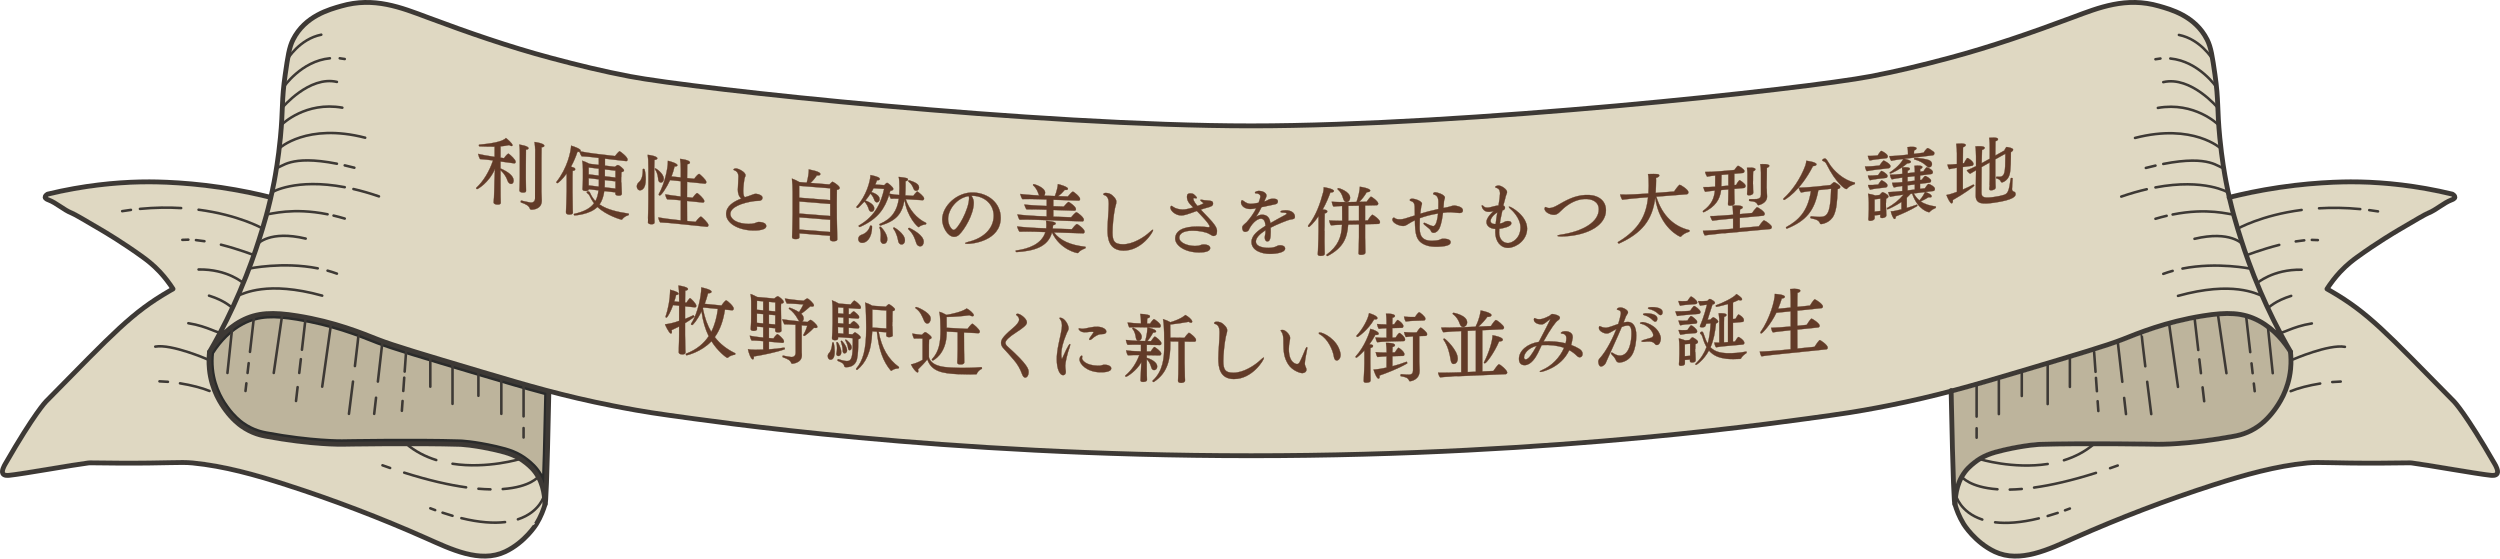 <?xml version="1.0" encoding="UTF-8"?><svg id="_レイヤー_2" xmlns="http://www.w3.org/2000/svg" viewBox="0 0 931.476 208.12"><defs><style>.cls-1,.cls-2{fill:#dfd8c2;}.cls-1,.cls-3{stroke-width:1.803px;}.cls-1,.cls-3,.cls-4,.cls-5{stroke-linecap:round;stroke-linejoin:round;}.cls-1,.cls-3,.cls-5{stroke:#3d3935;}.cls-6,.cls-4{fill:#bdb49c;}.cls-3,.cls-5{fill:none;}.cls-4{stroke:#2a2b2b;stroke-width:2.15px;}.cls-5{stroke-width:.96px;}.cls-7{fill:#623b28;stroke:#623b28;stroke-miterlimit:10;stroke-width:.112px;}</style></defs><g id="_デザイン"><path class="cls-2" d="m199.293,194.862c-.041.066-4.143,6.619-11.323,9.995-8.611,4.045-18.59-.418-27.395-4.355l-1.661-.742c-17.006-7.541-34.513-14.222-52.034-19.861-10.991-3.537-22.85-6.976-35.094-8.178-2.397-.237-4.796-.186-9.148-.091-4.018.086-9.52.204-18.044.158-5.418-.029-8.105-.071-9.547-.094-1.609-.026-1.706-.027-2.297.046-2.588.321-7.825,1.19-13.369,2.111-6.442,1.071-13.104,2.177-15.948,2.475-1.376.143-1.74-.133-1.835-.311-.076-.142-.235-.765.911-2.756,10.635-18.492,14.986-23.029,15.028-23.072,2.359-2.393,4.553-4.626,6.606-6.713,20.393-20.743,26.547-27.004,39.374-34.432.526-.304.956-.549,1.225-.702.175-.099.303-.287.349-.511.046-.224.004-.461-.114-.644-.256-.401-.609-.937-1.042-1.559-.43-.616-1.988-2.79-3.967-4.909-2.69-2.88-5.363-4.818-6.37-5.549-6.977-5.062-13.636-9.057-15.511-10.161l-.087-.051c-6.567-3.869-9.863-5.81-11.114-6.314-1.421-.574-2.727-1.438-4.11-2.353-1.442-.955-2.934-1.942-4.574-2.563-.363-.136-.56-.251-.667-.328.077-.081.21-.197.434-.339,11.292-2.72,22.797-4.238,34.196-4.51,4.221-.102,15.597-.102,30.077,2.054,5.973.889,11.978,2.084,17.865,3.539-1.539,6.591-3.151,11.644-4.311,15.277-2.048,6.418-4.451,12.849-7.142,19.117-3.27,7.617-7.01,15.063-11.116,22.134-.004.007-.005.016-.009.023-.022.042-.033.089-.049.136-.016.05-.036.097-.043.148-.001.01-.007.018-.008.027-.246,2.207-.262,4.435-.046,6.625.823,8.342,4.855,13.842,6.179,15.65,2.391,3.262,4.794,5.211,6.012,6.082,4.113,2.943,7.973,3.657,9.425,3.926,17.031,3.164,27.987,3.015,28.445,3.007.259-.006,27.614-.485,43.986.036.048.001,4.865.175,13.106,2.049,4.696,1.068,7.843,2.131,11.021,4.682,1.193.957,2.996,2.403,4.447,4.988,2.058,3.665,2.261,7.483,2.347,9.113.013.236.027.464.058.672-.76,2.53-1.805,4.896-3.117,7.028Z"/><path class="cls-4" d="m202.904,181.819c-.372-1.457-.943-3.047-1.828-4.622-1.591-2.836-3.521-4.384-4.797-5.408-3.345-2.683-6.749-3.835-11.5-4.916-8.442-1.919-13.28-2.076-13.314-2.076-16.621-.526-43.785-.041-44.04-.036-.109.001-11.304.156-28.226-2.989-1.385-.256-5.062-.938-8.959-3.725-1.154-.825-3.429-2.672-5.704-5.777-1.26-1.718-5.094-6.95-5.871-14.822-.197-1.996-.185-4.029.027-6.045,3.174-5.034,7.032-8.791,11.473-11.158,6.138-3.272,12.162-3.14,20.49-1.806,13.124,2.101,22.94,5.998,28.805,8.326l1.105.438c5.636,2.224,16.629,5.496,38.529,12.014,8.525,2.537,16.445,4.892,24.753,7.091-.401,19.261-.711,29.887-.943,35.51Z"/><path class="cls-6" d="m727.63,146.325c8.332-2.204,16.269-4.564,24.816-7.108,21.902-6.518,32.895-9.79,38.53-12.014l1.106-.438c5.865-2.328,15.68-6.225,28.804-8.326,8.33-1.335,14.353-1.464,20.49,1.806,4.408,2.349,8.24,6.07,11.401,11.049.223,2.052.236,4.122.035,6.156-.776,7.869-4.61,13.102-5.87,14.821-2.276,3.104-4.551,4.951-5.705,5.777-3.897,2.787-7.574,3.468-8.959,3.725-16.935,3.147-28.12,2.987-28.224,2.989-.258-.004-27.453-.489-44.044.036-.199.007-4.959.177-13.314,2.076-4.75,1.081-8.154,2.232-11.499,4.916-1.277,1.024-3.205,2.572-4.797,5.407-.884,1.576-1.455,3.166-1.827,4.623-.233-5.622-.542-16.243-.943-35.493Z"/><path class="cls-2" d="m929.879,176.014c-.093.178-.455.455-1.836.31-2.844-.298-9.505-1.404-15.947-2.475-5.544-.921-10.781-1.79-13.369-2.111-.59-.072-.688-.073-2.298-.046-1.442.023-4.13.065-9.547.094-8.524.046-14.025-.072-18.044-.158-4.352-.093-6.751-.144-9.148.091-12.244,1.202-24.102,4.641-35.095,8.178-17.519,5.638-35.026,12.321-52.033,19.861l-1.661.742c-8.804,3.937-18.785,8.404-27.395,4.355-7.18-3.376-11.283-9.929-11.323-9.995-1.312-2.131-2.357-4.498-3.117-7.028.031-.208.045-.437.058-.673.086-1.631.289-5.448,2.347-9.115,1.451-2.584,3.253-4.03,4.445-4.987,3.179-2.549,6.326-3.612,11.021-4.682,8.239-1.873,13.059-2.048,13.106-2.049,16.356-.521,43.726-.043,43.989-.036.108,0,11.387.162,28.443-3.007,1.453-.269,5.312-.985,9.425-3.926,1.218-.871,3.619-2.82,6.012-6.082,1.325-1.808,5.356-7.31,6.179-15.65.206-2.08.195-4.195-.018-6.293.059-.219.046-.463-.073-.667-4.107-7.07-7.847-14.517-11.116-22.132-2.686-6.256-5.089-12.689-7.143-19.117-1.161-3.635-2.774-8.694-4.314-15.292,5.866-1.448,11.851-2.638,17.804-3.524,14.48-2.157,25.856-2.156,30.078-2.054,11.399.272,22.904,1.79,34.195,4.51.223.143.357.259.434.338-.108.079-.31.196-.686.336-1.621.614-3.112,1.601-4.554,2.555-1.383.916-2.69,1.78-4.111,2.354-1.25.504-4.554,2.45-11.2,6.364-1.874,1.104-8.532,5.098-15.511,10.161-1.007.732-3.681,2.671-6.37,5.549-1.979,2.12-3.536,4.293-3.967,4.909-.433.62-.785,1.157-1.042,1.559-.117.183-.159.42-.113.644.046.224.174.412.349.511.268.153.699.397,1.225.702,12.827,7.428,18.981,13.689,39.374,34.432,2.053,2.088,4.248,4.321,6.606,6.713.042.044,4.393,4.58,15.029,23.072,1.146,1.991.987,2.612.91,2.757Z"/><path class="cls-3" d="m78.068,131.109c-.161,1.442-.313,3.709-.045,6.434.786,7.963,4.567,13.247,6.025,15.236,2.586,3.528,5.152,5.425,5.859,5.93,3.902,2.791,7.522,3.515,9.192,3.826,17.199,3.195,28.334,2.997,28.335,2.997.142-.003,27.475-.488,44.014.036,0,0,4.811.152,13.21,2.063,4.888,1.112,8.067,2.237,11.26,4.798,1.32,1.059,3.13,2.541,4.622,5.198,2.794,4.977,2.323,10.252,2.546,10.255.261.003.693-7.213,1.421-42.35"/><path class="cls-3" d="m100.932,73.561c-4.845-1.217-11.164-2.606-18.609-3.714-15.757-2.346-27.703-2.119-30.17-2.06-9.102.217-20.857,1.276-34.401,4.546-.351.213-.975.651-.944,1.136.037.567.954.899,1.218.999,3.045,1.152,5.628,3.683,8.654,4.903,1.215.49,4.517,2.436,11.122,6.326,1.257.741,8.133,4.811,15.462,10.129,1.117.81,3.693,2.702,6.274,5.465,2.061,2.206,3.634,4.444,3.903,4.828.426.61.773,1.139,1.025,1.533-.269.152-.702.398-1.23.704-14.211,8.23-20.521,15.281-46.117,41.252,0,0-4.29,4.353-15.142,23.221-.439.763-1.457,2.592-.924,3.598.453.855,1.823.731,2.437.666,5.297-.555,23.725-3.893,29.326-4.587,1.057-.131.371-.008,11.775.052,17.691.094,22.575-.518,27.142-.07,11.858,1.164,23.493,4.457,34.979,8.154,17.571,5.655,34.921,12.278,51.977,19.841,9.164,4.063,20.116,9.51,29.518,5.09,7.453-3.504,11.606-10.254,11.607-10.254,1.73-2.812,2.71-5.512,3.274-7.438"/><path class="cls-1" d="m842.312,108.888c-3.569-8.315-5.907-15.235-7.171-19.192-1.614-5.054-3.877-12.22-5.74-21.996-.466-2.444-1.559-8.473-2.327-16.389-1.05-10.81-.393-13.788-1.792-23.457-.985-6.797-1.477-10.196-2.913-13.061-4.478-8.931-13.742-11.316-17.926-12.528-12.24-3.545-22.328.525-32.198,4.213-15.135,5.654-30.391,10.956-45.87,15.093-10.217,2.731-19.436,4.978-29.37,6.879-24.599,4.707-150.952,18.452-230.835,18.452s-207.035-13.745-231.634-18.452c-9.933-1.901-19.152-4.148-29.37-6.879-15.479-4.137-30.735-9.439-45.87-15.093-9.87-3.688-19.958-7.758-32.198-4.213-4.184,1.212-13.448,3.597-17.927,12.528-1.437,2.865-1.929,6.264-2.913,13.061-1.4,9.669-.743,12.647-1.793,23.457-.769,7.915-1.861,13.944-2.327,16.389-1.863,9.776-4.126,16.942-5.74,21.996-1.264,3.957-3.601,10.877-7.171,19.192-2.703,6.295-6.34,13.921-11.16,22.221,2.069-3.315,5.855-8.373,11.832-11.558,5.968-3.181,11.884-3.3,20.84-1.866,14.032,2.247,24.195,6.495,30.027,8.796,5.613,2.216,16.57,5.476,38.483,11.998,17.112,5.093,30.617,9.074,48.966,12.687,4.397.866,11.686,2.289,21.434,3.616,14.91,2.03,100.936,15.016,216.52,15.016s200.81-12.986,215.721-15.016c9.748-1.327,17.037-2.75,21.434-3.616,18.349-3.612,31.854-7.594,48.966-12.687,21.914-6.522,32.87-9.783,38.483-11.998,5.832-2.301,15.995-6.549,30.027-8.796,8.956-1.434,14.871-1.315,20.839,1.866,5.977,3.185,9.762,8.243,11.832,11.558-4.82-8.3-8.457-15.925-11.16-22.221Z"/><path class="cls-3" d="m853.407,131.109c.161,1.442.314,3.709.045,6.434-.785,7.963-4.567,13.247-6.025,15.236-2.586,3.528-5.152,5.425-5.859,5.93-3.902,2.791-7.522,3.515-9.192,3.826-17.199,3.195-28.334,2.997-28.334,2.997-.143-.003-27.475-.488-44.014.036-0,0-4.811.152-13.21,2.063-4.888,1.112-8.067,2.237-11.26,4.798-1.319,1.059-3.13,2.541-4.622,5.198-2.794,4.977-2.323,10.252-2.546,10.255-.261.003-.693-7.213-1.421-42.35"/><path class="cls-3" d="m830.544,73.561c4.845-1.217,11.164-2.606,18.61-3.714,15.757-2.346,27.703-2.119,30.17-2.06,9.102.217,20.857,1.276,34.401,4.546.351.213.975.651.944,1.136-.037.567-.954.899-1.218.999-3.044,1.152-5.628,3.683-8.653,4.903-1.215.49-4.517,2.436-11.122,6.326-1.257.741-8.133,4.811-15.462,10.129-1.117.81-3.694,2.702-6.274,5.465-2.061,2.206-3.634,4.444-3.903,4.828-.426.61-.773,1.139-1.025,1.533.269.152.702.398,1.23.704,14.211,8.23,20.522,15.281,46.117,41.252,0,0,4.29,4.353,15.142,23.221.439.763,1.457,2.592.924,3.598-.453.855-1.823.731-2.437.666-5.297-.555-23.725-3.893-29.326-4.587-1.057-.131-.371-.008-11.775.052-17.691.094-22.575-.518-27.142-.07-11.858,1.164-23.493,4.457-34.979,8.154-17.571,5.655-34.921,12.278-51.976,19.841-9.164,4.063-20.116,9.51-29.518,5.09-7.453-3.504-11.606-10.254-11.606-10.254-1.73-2.812-2.71-5.512-3.274-7.438"/><path class="cls-5" d="m107.149,21.989s4.487-7.462,12.554-9.062"/><path class="cls-5" d="m126.587,21.721c.608.059,1.226.147,1.855.268"/><path class="cls-5" d="m105.689,32.435s6.552-9.698,17.223-10.718"/><path class="cls-5" d="m105.19,40.119s10.031-11.998,20.339-9.599"/><path class="cls-5" d="m105.19,46.247s8.687-8.524,22.355-6.128"/><path class="cls-5" d="m104.037,55.276s10.287-9.563,32.023-3.965"/><path class="cls-5" d="m128.442,61.618c1.139.258,2.333.548,3.585.872"/><path class="cls-5" d="m103.043,62.49c2.088.016,4.657-4.981,22.486-1.489"/><path class="cls-5" d="m131.688,70.425c2.945.68,6.112,1.578,9.504,2.745"/><path class="cls-5" d="m101.337,71.642s8.714-5.345,27.106-1.896"/><path class="cls-5" d="m124.281,80.326c1.337.313,2.725.68,4.161,1.107"/><path class="cls-5" d="m99.344,79.844c1.722-.009,9.54-2.619,22.703-.002"/><path class="cls-5" d="m96.012,90.894s4.453-5.196,17.881-1.997"/><path class="cls-5" d="m122.047,100.843c1.168.322,2.331.692,3.482,1.114"/><path class="cls-5" d="m92.781,100.075s12.522-2.656,25.602-.092"/><path class="cls-5" d="m88.678,110.157c2.118-.736,10.878-5.661,31.371,0"/><line class="cls-5" x1="195.079" y1="159.495" x2="195.079" y2="163"/><line class="cls-5" x1="195.079" y1="143.117" x2="195.079" y2="155.136"/><line class="cls-5" x1="186.792" y1="140.715" x2="186.792" y2="154.203"/><line class="cls-5" x1="178.25" y1="138.182" x2="178.25" y2="147.459"/><line class="cls-5" x1="168.603" y1="135.307" x2="168.603" y2="150.471"/><line class="cls-5" x1="160.33" y1="132.826" x2="160.33" y2="144.074"/><line class="cls-5" x1="149.991" y1="149.405" x2="149.73" y2="153.058"/><line class="cls-5" x1="150.612" y1="140.715" x2="150.258" y2="145.673"/><line class="cls-5" x1="151.298" y1="131.109" x2="150.774" y2="138.45"/><line class="cls-5" x1="140.108" y1="148.187" x2="139.422" y2="154.203"/><line class="cls-5" x1="142.507" y1="127.139" x2="140.794" y2="142.172"/><path class="cls-5" d="m131.523,142.172c-.796,6.413-1.512,12.031-1.512,12.031"/><path class="cls-5" d="m133.621,123.72c.118.042-.576,6.021-1.386,12.671"/><line class="cls-5" x1="123.376" y1="120.431" x2="120.049" y2="144.074"/><line class="cls-5" x1="110.888" y1="144.246" x2="110.292" y2="149.405"/><line class="cls-5" x1="112.092" y1="133.821" x2="111.498" y2="138.962"/><line class="cls-5" x1="113.893" y1="118.237" x2="112.497" y2="130.317"/><line class="cls-5" x1="105.19" y1="116.98" x2="101.994" y2="138.962"/><line class="cls-5" x1="91.795" y1="142.819" x2="91.469" y2="145.673"/><line class="cls-5" x1="92.654" y1="135.307" x2="92.236" y2="138.962"/><line class="cls-5" x1="94.606" y1="118.237" x2="93.134" y2="131.109"/><line class="cls-5" x1="86.557" y1="121.672" x2="84.746" y2="138.962"/><path class="cls-5" d="m48.785,78.205c-1.07.138-2.155.295-3.253.472"/><path class="cls-5" d="m67.492,77.526c-4.667-.278-9.799-.236-15.345.3"/><path class="cls-5" d="m97.828,85.126s-8.746-5.011-23.837-6.983"/><path class="cls-5" d="m70.181,89.3c-.774-.009-1.524.015-2.241.075"/><path class="cls-5" d="m76.169,89.871c-1.064-.173-2.121-.313-3.155-.412"/><path class="cls-5" d="m94.606,95.056s-5.606-2.21-12.281-3.891"/><path class="cls-5" d="m90.658,105.472s-5.912-5.273-16.668-5.06"/><path class="cls-5" d="m86.557,114.849c.062-.132-2.777-2.889-8.68-4.691"/><path class="cls-5" d="m82.156,123.72c-.485.916-4.58-2.143-11.975-3.289"/><path class="cls-5" d="m77.127,133.821s-13.221-5.741-19.271-4.674"/><path class="cls-5" d="m62.567,142.261c-1.075-.094-2.129-.154-3.142-.177"/><path class="cls-5" d="m78.068,145.673c-2.788-1.149-6.836-2.191-10.999-2.854"/><path class="cls-5" d="m162.541,171.407c-3.976-1.24-7.839-3.174-11.243-6.082"/><path class="cls-5" d="m193.883,170.99s-12.325,3.785-25.281,1.802"/><path class="cls-5" d="m145.358,174.367c-.935-.322-1.886-.655-2.851-1.001"/><path class="cls-5" d="m173.664,181.58c-6.232-.868-13.827-2.559-23.053-5.477"/><path class="cls-5" d="m182.722,182.33c-1.384-.024-2.868-.098-4.458-.232"/><path class="cls-5" d="m200.54,177.627s-2.858,3.847-13.22,4.589"/><path class="cls-5" d="m162.138,190.063c-.595-.216-1.197-.44-1.809-.674"/><path class="cls-5" d="m168.602,192.179c-1.196-.346-2.434-.73-3.714-1.158"/><path class="cls-5" d="m188.183,194.523c-4.165.487-9.486.192-16.271-1.462"/><path class="cls-5" d="m202.768,184.558s-1.53,6.224-9.796,8.938"/><path class="cls-5" d="m824.399,22.073s-4.487-7.462-12.554-9.062"/><path class="cls-5" d="m804.96,21.805c-.608.059-1.226.147-1.855.268"/><path class="cls-5" d="m825.859,32.519s-6.552-9.698-17.224-10.718"/><path class="cls-5" d="m826.357,40.203s-10.031-11.998-20.339-9.599"/><path class="cls-5" d="m826.357,46.331s-8.686-8.524-22.355-6.128"/><path class="cls-5" d="m827.51,55.36s-10.288-9.563-32.024-3.965"/><path class="cls-5" d="m803.105,61.702c-1.139.258-2.333.548-3.585.872"/><path class="cls-5" d="m828.504,62.574c-2.087.015-4.657-4.981-22.486-1.489"/><path class="cls-5" d="m799.859,70.509c-2.945.679-6.112,1.578-9.503,2.744"/><path class="cls-5" d="m830.211,71.726s-8.715-5.345-27.106-1.896"/><path class="cls-5" d="m807.267,80.41c-1.337.313-2.725.679-4.162,1.107"/><path class="cls-5" d="m832.204,79.928c-1.722-.009-9.54-2.618-22.703-.002"/><path class="cls-5" d="m835.536,90.978s-4.453-5.196-17.881-1.997"/><path class="cls-5" d="m809.5,100.927c-1.168.322-2.331.692-3.482,1.114"/><path class="cls-5" d="m838.766,100.159s-12.522-2.656-25.602-.092"/><path class="cls-5" d="m842.87,110.241c-2.119-.736-10.878-5.661-31.371,0"/><line class="cls-5" x1="736.468" y1="159.58" x2="736.468" y2="163.084"/><line class="cls-5" x1="736.468" y1="143.201" x2="736.468" y2="155.22"/><line class="cls-5" x1="744.756" y1="140.799" x2="744.756" y2="154.287"/><line class="cls-5" x1="753.298" y1="138.266" x2="753.298" y2="147.543"/><line class="cls-5" x1="762.945" y1="135.391" x2="762.945" y2="150.555"/><line class="cls-5" x1="771.218" y1="132.91" x2="771.218" y2="144.158"/><line class="cls-5" x1="781.557" y1="149.489" x2="781.818" y2="153.142"/><line class="cls-5" x1="780.936" y1="140.799" x2="781.29" y2="145.757"/><line class="cls-5" x1="780.249" y1="131.193" x2="780.774" y2="138.534"/><line class="cls-5" x1="791.44" y1="148.271" x2="792.125" y2="154.287"/><line class="cls-5" x1="789.04" y1="127.223" x2="790.754" y2="142.256"/><path class="cls-5" d="m800.024,142.256c.796,6.413,1.512,12.031,1.512,12.031"/><path class="cls-5" d="m797.927,123.804c-.118.042.576,6.021,1.386,12.671"/><line class="cls-5" x1="808.171" y1="120.515" x2="811.499" y2="144.158"/><line class="cls-5" x1="820.66" y1="144.33" x2="821.256" y2="149.489"/><line class="cls-5" x1="819.455" y1="133.905" x2="820.049" y2="139.046"/><line class="cls-5" x1="817.655" y1="118.321" x2="819.051" y2="130.401"/><line class="cls-5" x1="826.357" y1="117.064" x2="829.554" y2="139.046"/><line class="cls-5" x1="839.752" y1="142.903" x2="840.079" y2="145.757"/><line class="cls-5" x1="838.894" y1="135.391" x2="839.311" y2="139.046"/><line class="cls-5" x1="836.942" y1="118.321" x2="838.414" y2="131.193"/><line class="cls-5" x1="844.99" y1="121.757" x2="846.801" y2="139.046"/><path class="cls-5" d="m882.763,78.289c1.07.138,2.155.295,3.252.472"/><path class="cls-5" d="m864.056,77.61c4.667-.278,9.799-.236,15.346.299"/><path class="cls-5" d="m833.72,85.21s8.746-5.01,23.837-6.983"/><path class="cls-5" d="m861.367,89.384c.774-.009,1.524.015,2.241.075"/><path class="cls-5" d="m855.379,89.955c1.064-.173,2.121-.313,3.155-.412"/><path class="cls-5" d="m836.942,95.14s5.606-2.209,12.281-3.891"/><path class="cls-5" d="m840.889,105.556s5.912-5.273,16.668-5.06"/><path class="cls-5" d="m844.99,114.933c-.062-.132,2.777-2.889,8.68-4.691"/><path class="cls-5" d="m849.392,123.804c.485.916,4.58-2.143,11.975-3.289"/><path class="cls-5" d="m854.42,133.905s13.221-5.741,19.271-4.674"/><path class="cls-5" d="m868.98,142.344c1.075-.093,2.129-.154,3.142-.176"/><path class="cls-5" d="m853.479,145.757c2.788-1.15,6.836-2.191,10.999-2.855"/><path class="cls-5" d="m769.007,171.491c3.976-1.24,7.839-3.174,11.243-6.082"/><path class="cls-5" d="m737.665,171.074s12.325,3.785,25.281,1.802"/><path class="cls-5" d="m786.189,174.451c.935-.322,1.885-.655,2.851-1.001"/><path class="cls-5" d="m757.883,181.664c6.232-.867,13.827-2.559,23.053-5.477"/><path class="cls-5" d="m748.825,182.414c1.384-.024,2.868-.098,4.458-.232"/><path class="cls-5" d="m731.007,177.711s2.858,3.847,13.22,4.589"/><path class="cls-5" d="m769.409,190.147c.594-.216,1.197-.441,1.808-.674"/><path class="cls-5" d="m762.946,192.263c1.196-.345,2.434-.73,3.714-1.157"/><path class="cls-5" d="m743.365,194.607c4.165.487,9.486.192,16.271-1.462"/><path class="cls-5" d="m728.78,184.642s1.53,6.224,9.796,8.938"/></g><g id="guide"><path class="cls-7" d="m186.489,60.158v2.604c2.815,1.258,4.878,2.73,4.879,4.528.001.785-.417,1.316-1.087,1.227-.5-.071-.948-.56-1.199-1.256-.363-1.109-1.056-2.418-2.593-3.884v4.537c-0,1.763.028,4.483.029,5.351.001.644.028,1.628.055,2.22-.001.022.002.022,0,.056.001.842-1.31.688-1.588.649-.696-.094-1.06-.377-1.06-.791-0-.004-0-.002,0-.028.028-.44.111-1.187.14-1.802.056-1.312.141-3.6.167-5.968.029-1.82.14-3.42.224-4.7-2.369,5.382-6.579,7.601-6.715,7.568-.166-.026-.337-.214-.335-.354 0-.056.027-.11.055-.134,2.704-2.495,4.876-6.144,6.242-10.208-1.058-.145-3.844-.473-4.821-.51-.25-.257-.698-1.581-.724-1.923,1.002.286,4.514.894,5.963,1.09.056.009.111.017.167.023v-3.809c-1.06.02-5.378-.082-5.574-.11-.195-.026-.304-.245-.306-.407-0-.142.055-.222.168-.228,3.76-.311,8.779-1.029,9.92-2.483.25.181,2.455,1.989,2.454,2.687-0.0.214-.169.343-.446.303-.195-.03-.473-.153-.808-.36-.892.213-1.98.375-3.206.484v4.229c.437.059.874.119,1.31.18.528-.791,1.365-1.717,1.645-1.68.027.006.083.006.111.042.698.49,2.565,2.164,2.565,3.008,0,.341-.224.581-.501.55-1.71-.231-3.42-.464-5.13-.699Zm7.193-2.859c.002-.728.001-2.22-.196-3.415.309.047,3.429.486,3.43,1.354-0.0.274-.28.495-.948.518-.055,2.397-.056,10.521-.056,10.521-.001.945.027,2.588.056,3.535-.001.251.029,1.019.028,1.319-.002.756-1.256.605-1.506.582-.669-.097-.948-.405-.948-.77 0-.026 0-.058,0-.084.001-.003.03-.692.056-1.308.028-.785.084-2.592.084-3.573 0-2.895 0-5.787,0-8.68Zm8.06,14.308c-.001.399.112,2.702.111,3.095v.084c.001,3.226-3.431,3.396-3.989,3.312-.224-.025-.36-.189-.418-.335-.362-1.089-1.364-1.667-3.346-2.349-.057-.006-.081-.127-.084-.234,0-.219.083-.494.194-.45.336.099,2.899.665,3.402.731.919.126,1.728-.384,1.729-1.367.003-5.175.058-18.589.057-18.585 0-.005-.056-1.624-.224-2.605.334.048,3.627.501,3.626,1.396 0.0.316-.309.553-1.005.541-.055,1.953-.054,3.637-.056,16.766Z"/><path class="cls-7" d="m229.276,71.663c-1.377-.159-2.755-.323-4.131-.484-.281,2.044-.838,3.679-1.76,5,2.79,1.929,6.703,2.806,10.78,3.41.113.012.139.131.14.269-0.0.138-.058.298-.196.341-1.063.273-1.845.906-2.319,1.556-.054.05-.112.103-.251.083-.167-.021-5.531-1.507-8.937-4.744-2.792,2.866-8.458,3.171-8.514,3.164-.167-.008-.28-.23-.279-.397.001-.08.028-.139.084-.158,3.795-.852,6.087-2.113,7.454-3.991-.671-.833-1.229-1.772-1.675-2.776-.224-.508-.559-.709-.867-.974-.139-.119-.222-.26-.222-.336.002-.198.22-.366.726-.303.165.017.503.319.698.896.474,1.036,1.088,1.911,1.842,2.713.618-1.133.977-2.422,1.145-4.006-1.21-.144-2.42-.29-3.63-.437v.028c-0.0.703-1.116.65-1.48.604-.64-.081-.837-.323-.837-.661v-.112c.113-1.561.14-3.395.14-3.847v-3.389c-.001-.73-.085-2.59-.224-3.22.781.265,1.674.622,2.625,1.133,1.172.143,2.345.283,3.517.422v-1.345c0-.343.001-.817-.028-1.263-.81-.097-1.619-.194-2.429-.291-1.006-.119-2.988-.307-3.908-.307-.223-.219-.672-1.178-.837-1.67-.195.03-.448.028-.754-.01-.586,1.747-1.366,3.69-2.428,5.551,1.143.342,1.59.475,1.591.926-.001.444-.445.585-.948.61-.057.717-.057,2.682-.056,4.473.001,1.791-0,3.387,0,3.389-.002.752.029,4.32.084,6.646-0.0.28.057.733.056,1.071.001.744-1.172.75-1.647.69-.67-.087-.921-.341-.921-.844.001-.022.001-.054,0-.084.026-.415.25-5.466.251-7.75v-6.58c-1.532,2.144-3.211,3.622-3.515,3.586-.166-.018-.334-.176-.335-.32.001-.058.026-.112.054-.161,4.104-5.188,5.358-11.287,5.47-13.48.92.259,3.573,1.157,3.572,1.896-0.0.097-.028.155-.111.238,1.255.264,3.909.672,5.136.821,2.578.311,5.157.615,7.736.914.42-.54,1.089-1.358,1.592-1.748.056-.022.083-.042.139-.041.223.031,2.96,2.082,2.96,3.084 0.0.329-.195.628-.558.58-2.626-.299-5.251-.604-7.876-.915v2.604c1.229.145,2.457.289,3.686.433.446-.336,1.006-.695,1.146-.68.418.05,2.262,1.487,2.262,1.997 0.0.333-.363.56-.95.674-.027.366-.054,1.118-.056,1.842 0.0.975.028,1.973.027,1.965 0.0.791.115,3.59.167,4.218,0,.027,0,.029,0,.028 0.0.228-.112.827-1.535.663-.615-.074-.867-.355-.867-.718 0-.158 0-.316,0-.476Zm-6.143-8.813c-1.266-.151-2.531-.304-3.797-.457v2.576c1.266.152,2.531.305,3.797.457v-2.576Zm0,3.976c-1.266-.15-2.531-.303-3.797-.457v2.717c1.256.151,2.512.302,3.769.452-0-.256.029-.473.028-.724v-1.988Zm6.199,1.513v-.784c-1.331-.154-2.662-.311-3.993-.468v1.205c-.001.532-.026,1.036-.056,1.506,1.35.159,2.7.317,4.05.474v-1.933Zm0-4.76c-1.322-.152-2.645-.309-3.966-.465v2.576c1.322.156,2.644.312,3.966.465v-2.576Z"/><path class="cls-7" d="m237.275,69.441c-0-.673.364-1.216.754-1.539,1.312-1.111,1.479-3.055,1.481-4.819.001-.14.167-.181.335-.159.168.018.306.092.307.147.281,1.095.448,2.456.447,3.717.001,4.071-1.872,4.153-2.291,4.113-.589-.068-1.034-.73-1.034-1.46Zm4.303-6.942c0-2.52-.057-3.535-.251-4.814.613.063,3.579.483,3.577,1.313 0.0.288-.309.524-1.062.586-.083,1.34-.085,4.27-.084,7.216.002,3.893.025,7.725.027,7.729,0,4.501-.002,5.886.057,7.372.001.275.025.625.027.954-.001.838-1.283.691-1.452.682-.701-.086-1.006-.387-1.006-.783 0-.026 0-.056,0-.084 0.0.004.001-.582.027-1.229.084-2.09.14-5.621.14-7.153v-11.787Zm3.688,4.491c-.111-.89-.138-2.39-1.23-3.914-.029-.057-.055-.088-.055-.146.001-.11.111-.212.251-.197.139.029,3.074,1.838,3.074,3.889 0,1.098-.672,1.439-1.118,1.393-.474-.053-.837-.453-.922-1.024Zm6.877,16.355c-1.482-.152-4.697-.467-6.15-.485-.281-.252-.671-1.387-.7-1.84,1.145.242,4.613.689,7.212.963.382.04.764.079,1.146.12-0-2.491-0-4.985,0-7.476-.084-.009-.168-.019-.251-.026-1.314-.133-3.356-.318-4.809-.339-.252-.256-.671-1.309-.671-1.751 0-.028-0-.062,0-.084,1.034.222,4.027.597,5.731.8-0-1.903-0-3.808,0-5.712-1.333-.139-2.665-.279-3.997-.42-1.204,2.697-3.298,5.805-3.857,5.748-.197-.018-.362-.207-.364-.403-0-.031-0-.078.028-.138,2.152-3.795,3.384-9.379,3.382-12.069v-.308c.559.112,3.552.894,3.551,1.662-.001.251-.334.464-1.063.449-.309,1.281-.67,2.527-1.146,3.715,1.156.122,2.311.243,3.467.364-0-.963-0-1.922,0-2.885,0-1.378-.084-3.013-.251-4.03.364.04,3.661.405,3.663,1.358-.001.276-.308.56-1.006.625-.03.918-.057,2.852-.057,5.175.885.092,1.771.182,2.656.271.448-.706,1.564-1.864,1.79-1.836.056.007.112.011.139.043.251.167,2.573,2.161,2.573,3.001.001.306-.166.632-.56.588-2.199-.219-4.399-.441-6.599-.667-.028,1.817-.028,3.8-.027,5.708.698.073,1.398.146,2.097.215.392-.603,1.398-1.763,1.677-1.734.029,0,.084.008.112.039.306.171,2.544,2.079,2.544,2.944.001.279-.139.574-.56.531-1.957-.195-3.914-.395-5.871-.595.001,3.364.028,6.304.027,7.479,1.062.109,2.125.217,3.187.324.728-1.07,1.764-2.012,1.958-1.986.027.001.084.007.111.039.336.205,2.685,2.367,2.685,3.15 0.0.304-.168.661-.559.618-3.748-.371-7.494-.754-11.24-1.146Z"/><path class="cls-7" d="m274.916,70.761c.001-.055.001-.111,0-.169 0-.349.028-.669.056-1.029.029-.983.167-3.2.167-3.793 0-.555-.085-1.709-1.399-2.286-.168-.104-.447-.067-.447-.322.001-.222.586-.448,1.091-.401.67.06,3.385,1.265,3.386,2.555-0.0.194-.056.394-.168.599-.391.613-.672,4.25-.672,5.202 0,1.68.306,2.127.588,2.379.504-.15.98-.305,1.454-.455.979-.309,1.4-.572,2.098-.761.225-.063.478-.063.785-.041,1.007.092,2.237.648,2.238,1.432-0.0.021-0.0.034,0,.028-.026,1.474-1.932,1.052-2.994,1.216-4.561.628-8.983,2.249-8.982,4.825-.001,1.146,1.118,3.217,5.652,3.636,1.537.141,3.19.037,4.224-.513.087-.054.421-.212,1.232-.142,1.176.106,2.266.534,2.267,1.517-.001,1.907-5.093,1.677-6.072,1.584-5.653-.521-8.869-3.242-8.869-6.091.001-2.97,2.795-4.638,5.652-5.74-.981-.818-1.287-2.111-1.287-3.229Z"/><path class="cls-7" d="m311.962,89.195c-0.0.621-1.035.734-1.708.684-.616-.049-1.008-.328-1.009-.776 0-.37.028-.788.028-1.26-3.819-.291-7.636-.594-11.454-.906v.477c.009.319.019.636.028.955.001.422-.392.805-1.736.696-.728-.055-.981-.336-.98-.782-.001-.001-.001-.03,0-.056-.002-.077.198-4.989.197-8.383v-8.4c0-1.446-.085-3.671-.253-4.894.811.259,1.959.812,2.772,1.294.915.073,1.829.147,2.744.223.504-1.75.757-3.748.756-4.503 0-.139 0-.309,0-.448,3.864.758,4.311,1.369,4.312,1.741.001.309-.309.562-.98.512-.085-.009-.196-.04-.309-.052-.643,1.009-1.484,2.038-2.408,2.859,2.353.188,4.706.373,7.058.553.84-.854,1.066-1.009,1.232-.998.112.007,2.605,1.487,2.605,2.295,0,.337-.336.624-1.036.708-.028.938-.056,2.968-.056,4.979-0,2.664.028,5.264.027,5.267,0,1.263.112,6.913.168,8.188v.027Zm-2.633-19.043c-3.856-.295-7.711-.6-11.565-.916v4.424c3.854.316,7.709.623,11.565.916v-4.424Zm0,5.824c-3.856-.294-7.711-.599-11.565-.916v4.508c3.854.317,7.709.622,11.565.916v-4.508Zm-11.565,4.992c-0.0.867.002,2.801.027,4.565,3.836.316,7.672.621,11.51.911.028-1.085.028-3.134.028-4.561-3.856-.295-7.711-.6-11.565-.916Z"/><path class="cls-7" d="m337.439,74.2c1.317,3.858,4.093,7.226,7.568,8.831.058.03.084.112.084.229.001.173-.057.331-.196.353-.421.008-1.881.305-2.411.921-.057.046-.114.104-.197.101-.364-.016-4.343-3.736-5.27-10.292-.842,5.178-2.887,7.828-8.857,9.675-.027.027-.083.02-.112.021-.224-.019-.42-.249-.42-.42-.001-.057.027-.105.084-.136,4.653-1.964,6.557-5.054,7.175-9.442-1.064-.049-2.217-.061-2.972-.023-.196-.271-.505-.982-.616-1.495-1.654,5.099-3.98,8.931-10.873,12.026-.056.016-.086.023-.14.018-.196-.014-.365-.248-.364-.39.001-.06.001-.11.056-.136,6.473-3.652,8.434-9.109,9.443-13.659-1.308-.088-2.616-.176-3.924-.264-.251.495-.534.993-.811,1.457,1.122.354,3.026,1.191,3.026,2.557-.001,1.23-.952,1.25-1.037,1.247-.363-.025-.7-.332-.896-.847-.223-.659-.589-1.558-1.458-2.395-.559.916-1.205,1.762-1.905,2.584.618.211,3.305,1.217,3.306,2.887-.002,1.346-1.035,1.273-1.093,1.271-.392-.026-.729-.333-.897-.846-.222-.712-.673-2.013-1.681-2.917-.979,1.075-2.354,2.409-2.55,2.395-.17-.008-.421-.221-.42-.393.001-.029.027-.082.056-.108,3.67-4.027,5.127-9.467,5.211-11.786,2.69.554,3.448.989,3.447,1.466 0.0.281-.279.512-1.037.463-.195.55-.392,1.089-.617,1.61,1.112.074,2.223.146,3.335.224.196-.235.869-.899,1.065-.882.25.015,2.3,1.601,2.298,2.278-0.0.332-.31.65-1.121.71-.114.376-.225.755-.336,1.099,1.456.29,2.663.399,3.671.461.055-.818.084-1.705.084-2.6-.001-1.685-.086-3.476-.281-4.133.055.001.114.005.168.011.953.056,2.522.364,2.747.425.365.105.532.309.533.509-.001.285-.337.602-.898.645.001.473.001.951,0,1.4,0,1.446-.027,2.69-.111,3.885.99.06,1.981.122,2.971.184.365-.483.728-.937,1.345-1.571.029-.059.084-.055.14-.048.057.006.113.004.141.036.561.37,2.41,1.831,2.411,2.552 0.0.325-.196.655-.533.641-2.112-.124-4.224-.253-6.335-.386Zm-17.654,14.839c-0-.652.448-1.311,1.12-1.518,1.736-.523,2.886-1.818,3.307-3.38.028-.086.111-.105.252-.096.195.012.447.141.448.311.001,4.732-2.354,6.219-3.755,6.123-1.231-.082-1.372-1.08-1.372-1.44Zm8.293.376c0-.022 0-.056,0-.084.001-.423.085-1.03.084-1.73 0-.836-.084-1.816-.476-2.832-0-.034-0-.052,0-.056.001-.146.138-.247.308-.23.392.027,2.607,2.66,2.607,4.54-0,1.644-1.064,1.843-1.457,1.809-.697-.04-1.065-.755-1.065-1.416Zm6.614.461c-.196-.857-.477-2.832-1.849-4.711-.027-.029-.057-.092-.056-.144-0-.137.17-.299.336-.286.111.008,4.036,2.303,4.035,4.764-.001,1.148-.7,1.641-1.318,1.598-.589-.032-1.01-.56-1.149-1.221Zm9.334-.575c.085.295.14.541.14.793-0.0.846-.504,1.736-1.373,1.683-.534-.034-1.122-.374-1.375-1.175-.505-1.521-.98-3.304-3-5.252-.028-.024-.056-.083-.056-.114.001-.179.225-.351.392-.341 0.0.009,4.458,1.979,5.271,4.406Zm-3.644-19.007c-.309-.805-.757-1.814-1.935-2.694-.028-.028-.057-.089-.056-.115 0-.146.138-.329.28-.318.084.005,2.944.794,3.532,1.895.138.293.224.574.224.854.001.73-.562,1.203-1.121,1.165-.394-.023-.728-.275-.925-.785Z"/><path class="cls-7" d="m362.809,75.597c0,4.281-3.477,9.992-5.44,11.845-.562.537-1.235.836-1.991.791-2.353-.132-4.318-3.726-4.317-6.451,0-4.985,5.55-10.354,11.777-10.047,5.357.274,10.013,3.837,10.012,9.435-0,8.605-10.714,9.775-12.564,9.672-.448-.024-.675-.081-.673-.202-.001-.136.336-.323,1.094-.504,5.469-1.263,9.534-4.772,9.535-9.757-.001-4.277-3.366-7.209-7.6-7.422-.085-.009-.169-.009-.252-.013-.139-.005-.28-.013-.42.008.587.922.842,1.672.841,2.646Zm-9.562,6.025c-0,2.236,1.319,4.027,2.075,4.06,1.431.073,5.747-7.681,5.748-11.852-.001-.274-.027-.534-.084-.789-4.656.713-7.738,5.166-7.739,8.581Z"/><path class="cls-7" d="m392.689,86.583c2.384,3.105,6.118,4.723,11.672,5.36.112.003.141.106.14.256.001.14-.056.308-.196.359-.841.293-2.049.859-2.526,1.604-.029.056-.253.136-.393.127-0-.003-6.369-1.116-9.428-7.704-1.46,5.549-6.902,6.916-13.129,7.331-.029-.006-.028.004-.057-.003-.223-.01-.364-.234-.364-.407-.001-.081.027-.146.111-.163,4.685-.608,9.594-2.362,10.998-6.874-1.309-.049-2.618-.098-3.928-.148-.981-.043-4.796-.074-5.724-.006-.28-.241-.841-1.603-.869-1.94.954.171,5.836.522,7.209.57,1.207.048,2.413.093,3.619.136.028-.275.055-.957.056-.979-.001-.51-.026-1.26-.112-1.796.533.017,3.593.21,3.591.968-.002.278-.394.544-1.01.637-.029.447-.058.865-.113,1.257,2.375.083,4.751.163,7.127.239.309-.438,1.542-1.946,1.936-1.927.195.001,2.806,1.827,2.806,2.801 0.0.363-.197.67-.477.657-3.648-.108-7.295-.228-10.943-.355Zm-6.734-4.7c-.983-.033-5.131-.119-6.059-.046-.28-.23-.785-1.596-.813-1.938.954.188,5.834.537,7.209.597,1.235.046,2.469.093,3.704.139 0-.83 0-1.66,0-2.492-.646-.024-1.291-.048-1.937-.072-.981-.036-4.629-.122-5.554-.047-.281-.233-.786-1.483-.814-1.824.954.174,5.61.445,6.986.494.439.017.878.034,1.318.05 0-.802 0-1.604,0-2.407-1.132-.043-2.263-.084-3.395-.127-.983-.035-4.743-.105-5.667-.029-.279-.238-.758-1.57-.786-1.908.955.18,5.694.518,7.069.561.01,0,.019,0,.028.001-.086-.118-.168-.228-.224-.373-.279-.734-.646-2.15-2.076-3.412-.058-.025-.056-.084-.057-.142,0-.14.141-.31.309-.297.14.004,4.209,1.168,4.208,3.212,0,.424-.138.809-.365,1.079,1.337.048,2.675.097,4.012.144.646-1.599,1.121-3.769,1.122-4.441.757.136,3.731,1.013,3.731,1.721.002.283-.307.469-.813.45-.112-.004-.224-.008-.365-.039-.73.898-1.542,1.686-2.441,2.353,1.197.041,2.394.08,3.592.12.503-.62,1.571-1.821,1.852-1.816.365.006,2.694,1.91,2.693,2.743.002.327-.195.608-.505.602-3.152-.096-6.303-.199-9.455-.312 0.0.803 0,1.605,0,2.407,1.3.046,2.6.091,3.901.134.448-.57,1.57-1.744,1.795-1.732.167-.001,2.723,1.712,2.723,2.662-0.0.338-.225.605-.505.6-2.638-.085-5.275-.171-7.913-.264 0.0.831 0,1.661,0,2.492,2.217.079,4.434.153,6.651.224.308-.42,1.598-1.883,1.991-1.868.168-.003,2.719,1.767,2.722,2.77.001.333-.195.642-.505.63-5.789-.173-11.579-.372-17.368-.595Z"/><path class="cls-7" d="m418.466,93.373c-5.361-.119-5.81-4.619-5.81-7.726.001-3.056.449-6.636.45-9.565-.001-.132-.002-.249,0-.392.001-1.18-.309-2.586-1.544-2.952-.197-.062-.475-.154-.477-.348-.002-.194.254-.522.926-.509,1.097.031,1.852.379,2.498.96,1.293,1.155,1.433,1.827,1.432,2.328-.001.197-.028.414-.057.617-.111.554-.337,1.169-.478,1.863-.534,2.675-.896,6.587-.898,8.939,0,3.39.814,4.366,3.789,4.429,3.734.082,7.997-2.607,10.076-4.558.588-.552,1.011-.858,1.178-.849.057.002.084.029.084.114 0.0.751-4.295,7.794-11.17,7.646Z"/><path class="cls-7" d="m444.417,77.131c-1.628-1.532-2.161-2.534-2.162-3.858 0-1.006.506-1.219,1.263-1.219.337-.002.898.066,1.235.294.14.085,1.208,1.106,1.207,1.326-.001.16-.14.215-.337.221-.168-.005-.448-.063-.786-.119-.056,0-.195.111-.196.277,0,.896,1.01,2.083,1.543,2.703.141-.062,2.19-.789,2.19-1.018-.001-.175-.647-.604-.675-.621-.337-.26-.476-.426-.476-.564.001-.083.111-.138.307-.139.114.007.281.003.451.061.478.146,1.152.149,1.768.209,1.46.101,2.216.175,2.217,1.163,0,.898-.76,1.18-2.667,1.662-.646.164-1.29.393-1.908.602,1.068,1.141,2.187,2.318,3.031,3.187,1.573,1.644,3.002,3.384,3.004,4.611-0.0.054 0.0.978-.113,1.259-.198.479-.647.748-1.15.749-.28.013-.477-.063-1.545-.71-1.29-.797-3.873-1.24-6.119-1.254-4.125-.042-5.108,1.45-5.108,2.604,0,1.989,3.227,3.063,5.754,3.085,1.149.013,1.602-.097,1.852-.207.784-.305.983-.359,1.544-.352,1.04.003,2.357.354,2.358,1.333-.002,1.513-2.723,1.651-4.211,1.648-5.587-.054-8.812-2.812-8.813-5.136.003-2.92,2.89-4.582,8.504-4.527,1.431.012,2.809.129,3.901.282.028.001.029.001.057,0,.193-.006.365-.109.364-.277.001-.952-3.509-4.532-4.771-5.805-3.535,1.282-4.716,1.685-5.809,1.676-2.134-.019-4.042-1.71-4.043-2.937-.001-.049.112-.643.394-.639.141-.002.281.113.589.345.927.685,2.357,1.007,3.536,1.024.703.01,1.657-.066,3.986-.771-.056-.057-.113-.113-.168-.169Z"/><path class="cls-7" d="m473.318,83.144c1.573-.93,3.987-2.232,5.586-3.085.31-.179.505-.339.505-.424.001-.313-.393-.413-1.627-.438-.479-.026-.673-.144-.675-.302.002-.534,1.795-.55,1.909-.547,1.823-.011,3.455.812,3.453,2.438.001.865-.842.875-1.545.992-1.208.184-5.612,2.045-7.494,3.044.027.514.03,1.062.028,1.567-.001,2.461-.309,3.561-1.263,3.562-.506-.001-.957-.464-.956-1.536.001-.25.03-.453.084-.645.169-.672.198-.955.198-1.988-2.163,1.373-3.592,2.863-3.593,4.209-.001,2.35,4.237,2.375,4.743,2.366,1.291-.012,2.36-.266,2.948-.602.507-.282.812-.378,1.347-.372.982-.01,1.852.385,1.852,1.247 0,1.371-2.945,1.957-5.67,1.966-2.948.008-6.85-1.184-6.849-4.463-0-2.521,2.528-4.283,5.222-6.004-.01-.094-.02-.186-.03-.279-.085-1.32-.618-2.383-1.684-2.375-1.654-.002-3.65,2.193-4.546,4.235-.167.367-.787.672-1.32.672-1.067-.001-1.094-1.407-1.094-1.568-0-.537.223-.785,1.206-1.651.142-.138.309-.263.394-.337,1.262-1.369,2.892-3.596,3.622-5.268-.328.066-.654.133-.982.199-.31.062-.787.111-1.292.113-2.021-.004-3.397-1.174-3.396-2.466 0-.281.084-.811.421-.811.116,0,.252.084.421.224,1.205.922,1.935,1.123,2.779,1.12.476.003,1.207-.052,2.919-.396.223-.615.674-1.82.674-2.354 0-.752-.926-1.148-1.431-1.146-.027-.002-.058-.002-.084,0-.028.003-.059.003-.084.001-.197-.001-.422-.05-.421-.251-.004-.476,1.121-.675,1.515-.676,1.067-.006,2.777.586,2.779,1.756 0.0.138-.028.31-.084.477-.111.286-.255.532-.364.812-.114.304-.253.622-.394.926.392-.106.702-.235.871-.311,1.094-.592,1.345-.736,2.527-.74.926.004,1.685.184,1.684,1.056-.001.299-.142.588-.421.785-.255.179-.281.2-5.643,1.285-.644,1.311-1.375,2.609-2.132,3.701.504-.423,1.459-.87,2.273-.874,1.934-.002,2.921,1.162,3.115,3.068v.085Z"/><path class="cls-7" d="m491.277,80.547c-1.879,2.742-3.423,3.986-3.564,3.992-.198.008-.366-.162-.365-.331.001-.056.03-.104.056-.141,3.003-3.817,4.518-8.325,5.613-12.448.112-.418.198-1.123.198-1.626 0-.088 0-.17,0-.225.476.045,3.79.615,3.788,1.398.002.312-.448.528-1.067.549-.083,0-.17.006-.253.004-.673,1.857-1.627,4.121-2.862,6.314,1.291.13,1.712.31,1.711.73-.002.455-.448.652-.953.742-.055,1.287-.056,3.355-.057,4.845-.001.957.001,1.654,0,1.652.001.417-.028,2.013-.027,3.726,0,1.289.029,2.682.057,3.722-.001.286.027.718.028,1.063-0.0.413-.226.813-1.544.835-.925.009-1.038-.411-1.039-.658v-.057c0-.01.058-.727.084-1.401.113-2.219.197-6.41.197-7.198 0-1.829 0-3.659,0-5.488Zm17.345,3v5.012c0,1.122.058,2.937.084,3.945.001.282.028,1.177.027,1.512.001.723-.787.92-1.627.931-.784.012-.926-.254-.926-.624 0-.026 0-.085,0-.112-.001-.002.057-1.168.084-1.822.027-.782.084-2.772.084-4.061v-4.731c-1.346.028-2.694.054-4.041.079-.311,5.243-2.078,8.778-7.636,11.692-.029.035-.083.016-.112.029-.196-.003-.364-.245-.365-.387-.001-.029.001-.066.029-.084,4.35-3.254,5.587-6.477,5.809-11.209-1.431.056-3.452.134-4.097.235-.281-.221-.673-1.48-.701-1.809.647.066,3.002.123,4.855.145v-.645c-.001-.854-.027-3.243-.028-4.9-1.149.044-2.556.128-3.201.222-.281-.223-.645-1.473-.674-1.81.954.126,4.491.181,5.867.151,1.123-.021,2.245-.043,3.367-.065.73-1.896,1.234-4.556,1.235-5.513-0-.028-0-.089,0-.14.73.069,3.872.64,3.872,1.427-.001.306-.42.567-1.151.587-.055.011-.084-.005-.139.003-.871,1.467-1.769,2.639-2.807,3.615.926-.02,1.852-.039,2.778-.06.114-.138.87-1.276,1.488-1.825.058-.033.083-.053.141-.06.253-.006,2.666,1.732,2.666,2.57.001.339-.226.614-.562.629-1.441.035-2.882.068-4.323.099v5.572c.337-.007.673-.015,1.01-.022.115-.143.787-1.391,1.572-2.052.057-.031.083-.066.141-.06.279-.011,2.835,1.825,2.835,2.705.001.367-.254.701-.589.715-1.656.04-3.312.077-4.969.114Zm-8.168-9.582c-.366-1.341-.926-2.536-2.077-3.464-.028-.029-.055-.053-.055-.083-.001-.141.227-.307.394-.315.139-.007,4.32,1.243,4.321,3.59 0.0.844-.531,1.574-1.374,1.595-.535.011-.956-.433-1.208-1.322Zm5.895,2.658c-1.329.027-2.657.053-3.986.078v5.572c1.329-.026,2.657-.05,3.986-.078v-5.572Z"/><path class="cls-7" d="m524.713,83.44c-.924.608-1.405.747-1.879.756-1.461.035-4.041-1.092-4.042-2.353q0-.027,0-.055c0-.45.421-.718.589-.718.113-.002.17.135.421.298.478.292,1.235.392,1.908.366,1.04-.029,1.517-.182,5.444-1.449-.027-1.365-.056-2.602-.055-3.329-.001-.982-.449-1.869-1.46-2.057-.253-.05-.364-.192-.364-.353,0-.113.085-.48.785-.5,1.376-.04,3.759.978,3.76,1.843-.001.283-.139.535-.223.791-.028.085-.055.14-.057.227-.111.897-.252,1.827-.364,2.727,1.852-.56,4.041-1.169,6.733-1.738.03-.866.03-1.788.029-2.716 0-2.217-1.209-2.568-1.544-2.635-.308-.072-.42-.205-.421-.351-.001-.256.334-.539.73-.556.675-.026,3.645.854,3.646,1.997.001.276-.168.589-.253.906-.055.144-.084.317-.084.479-.054.788-.112,1.622-.196,2.47,1.04-.155,2.301-.468,2.554-.569.336-.127,1.01-.32,1.43-.335.25-.011,3.255.29,3.254,1.806.001.729-.504.943-1.151.97-.196.004-.448-.01-.842-.051-1.066-.065-2.303-.282-3.564-.229-.194.005-.925.071-1.851.208-.532,4.366-1.262,5.671-1.487,6.046-.337.565-1.01,1.378-1.992,1.413-.306.016-.618-.096-.869-.391-.309-.405.026-.509-1.01-1.338-1.599-1.244-1.88-1.502-1.881-1.758.002-.136.084-.237.252-.232.142-.005.31.042.562.178.646.311,2.244,1.07,2.777,1.055,1.178-.048,1.629-2.823,1.824-4.712-2.499.393-4.769.977-6.79,1.739-.029.211-.028.375-.027.534-.029.946-.055,1.872-.057,2.689.002,2.352.166,5.338,4.826,5.188,2.131-.07,2.667-.35,3.086-.583.168-.09.475-.158.842-.17.225-.015,2.777-.079,2.777,1.242.001.705-.392,1.582-4.658,1.737-1.598.06-3.199-.083-4.349-.496-4.012-1.408-4.208-4.324-4.292-9.354-.87.422-1.714.861-2.47,1.362Z"/><path class="cls-7" d="m558.556,86.52c-0,2.963,1.823,4.109,3.422,4.038,1.487-.076,4.541-1.754,4.542-5.796.001-3.662-3.422-6.668-3.812-6.979-.366-.322-.535-.57-.534-.702 0-.059.027-.088.141-.091.646-.031,6.676,3.34,6.675,8.206-.001,4.19-3.924,7.011-6.927,7.149-2.917.142-4.935-2.427-4.936-5.817 0-.413 0-.808.027-1.231-2.159-.099-3.311-1.249-3.31-2.568-.001-.42.112-1.795,2.665-4.066-.504.103-1.093.257-1.655.27-2.272.103-2.777-1.89-2.776-2.258 0-.118.029-.163.113-.174.167-.017.449.185.812.553.283.265.9.323,1.319.308.756-.033,1.544-.324,2.271-.494.561-.146,1.123-.241,1.74-.333.335-2.174.562-3.605.562-4.394 0-.708-.112-1.78-1.262-2.126-.366-.071-.532-.196-.534-.312-.001-.396.956-.572,1.094-.582,1.151-.056,3.311,1.39,3.31,2.421-.001.153.001.251-.057.395-.11.363-.337.809-.421,1.167-.252,1.213-.616,2.324-.925,3.46.45.169.646.536.646.866.001.395-.279.787-.814.936-.053,0-.111.033-.168.035-.673,3.041-.841,4.041-.953,4.888,1.067-.127,1.597-.494,1.794-.644.225-.151.643-.247,1.066-.274.814-.038,1.429.177,1.43.854-.001,1.202-3.084,1.847-4.486,2.034-.03.392-.058.815-.057,1.262Zm-.645-7.362c-1.513.82-2.553,2.301-2.552,3.168.001.156.027,1.238,1.906,1.146.142-1.235.31-2.483.534-3.748.037-.188.074-.376.112-.565Z"/><path class="cls-7" d="m583.137,88.059c-1.766.106-2.832.024-2.832-.201-0-.14.364-.3,1.121-.4,8.581-1.271,14.268-4.823,14.267-9.47 0-2.827-2.521-4.009-5.491-3.823-3.166.197-5.831,1.896-7.626,3.454-.562.504-1.121,1.127-1.739,1.642-.505.428-1.009.732-1.709.769-1.513.083-3.645-.972-3.646-2.316-.002-.027.111-.568.366-.58.138-.002.335.143.616.273.253.088.561.141.898.118.757-.033,1.71-.346,2.802-.97,3.393-1.931,6.279-3.644,10.458-3.899,4.176-.269,7.735,1.579,7.734,5.692 0,5.485-6.472,9.194-15.219,9.712Z"/><path class="cls-7" d="m617.12,73.269c2.215,7.221,6.751,11.143,12.239,12.452.112.012.17.129.168.237-.001.17-.111.377-.195.409-1.064.251-2.298.915-2.996,1.753-.029.033-.113.092-.225.102-.11.017-7.758-3.2-9.41-14.559-1.009,8.388-5.013,13.21-13.39,17.034-.032-.002-.055.031-.084.033-.197.02-.45-.279-.449-.444 0-.03.027-.056.057-.089,8.183-4.875,10.531-10.273,11.235-16.701-.869.064-1.738.129-2.607.19-1.344.101-6.051.542-7.032.721-.25-.326-.729-1.521-.756-1.936,2.271.18,8.49-.23,9.694-.324.271-.021.542-.04.813-.061.083-1.68.113-1.971.112-2.893,0-1.572-.055-3.723-.252-4.32.058-.004.113-.006.198-.016,1.036-.08,2.91-.027,3.249.01.505.048.757.271.756.529-.001.305-.418.701-1.233.879,0,.279.029.645.027,1.006-0.0.339-.084,3.813-.168,4.605,2.297-.172,4.594-.35,6.891-.53.813-1.27,1.875-2.504,2.073-2.516.281-.025,3.247,1.785,3.249,2.79-0.0.37-.224.71-.617.751-3.78.307-7.561.602-11.343.886Z"/><path class="cls-7" d="m646.185,70.364v1.204c-.001.473.028,2.041.057,2.767.028.7.055,1.251.055,1.452-.001.499-.782.774-1.427.827-.672.054-1.035-.099-1.034-.496-0-.027-0-.025,0-.056-.001-.226.085-.96.084-1.574.001-.61.057-2.438.057-2.946v-.979c-.905.079-1.81.159-2.716.238-.421,3.649-2.294,6.239-6.327,8.215-.056.03-.113.044-.14.039-.194.016-.337-.135-.336-.308-.001-.062.031-.145.113-.205,3.135-2.253,4.087-4.632,4.394-7.542-1.23.131-2.938.312-3.638.449-.225-.195-.644-1.398-.672-1.733.726.055,2.799-.033,4.393-.15.03-.93.032-2.045.03-3.027.001-.43.001-.812,0-1.147-1.009.084-2.098.238-3.052.429-.196-.231-.7-1.456-.699-1.762,1.091.02,3.273-.053,5.793-.273,1.698-.147,3.396-.298,5.094-.45.225-.384,1.148-1.554,1.345-1.577.195-.017,2.405,1.269,2.405,1.966.001.335-.221.694-.587.725-1.063.097-2.126.196-3.19.289v4.229c.224-.02.448-.039.671-.06.198-.418.727-1.266,1.175-1.702.056-.037.083-.066.141-.069.084-.009,2.211,1.313,2.212,2.122,0,.403-.31.759-.59.781-1.203.111-2.406.219-3.609.327Zm-3.975,16.565c.001.003-5.567.511-7.025.772-.224-.27-.646-1.314-.672-1.707,1.149.013,5.599-.286,8.201-.51,1.008-.09,2.016-.18,3.024-.27v-3.807c-.513.045-1.028.092-1.541.138-1.371.123-5.237.492-6.158.676-.278-.196-.755-1.364-.783-1.697.953.056,5.486-.245,7.445-.424.346-.031.691-.062,1.037-.093v-.225c-0-.007-.058-2.147-.225-3.144.588-.054,3.807-.257,3.806.608.002.273-.337.59-1.007.765-.029.442-.058,1.071-.057,1.77,1.521-.138,3.041-.28,4.562-.42.364-.599,1.09-1.479,1.678-2.062.057-.034.086-.065.141-.07.391-.038,2.881,1.63,2.88,2.416,0,.367-.277.707-.615.731-2.891.273-5.781.547-8.673.806v3.807c2.369-.215,4.738-.434,7.106-.657.141-.215,1.062-1.557,1.735-2.151.027-.026.084-.071.141-.07.055-.012.111.021.168.041.782.314,2.771,1.768,2.769,2.422-.002.334-.222.727-.587.756-5.782.558-11.565,1.091-17.35,1.599Zm1.765-21.995c-.849.075-1.698.149-2.548.224-.027,1.366-.027,3.056-.084,4.236.877-.078,1.755-.154,2.632-.231v-4.229Zm7.107.196c0-.676-.001-1.506-.168-2.616.587-.054,3.136-.229,3.134.576,0,.243-.254.522-.841.724-.057.823-.055,2.409-.055,3.533-0.0.76-0,1.324,0,1.316-0.0.894 0,1.427.027,1.956.028.242.056.863.057,1.144.001.863-1.205.975-1.372.995-.672.062-.922-.143-.923-.502-0-.033-0-.023,0-.056-.002-.003.056-.614.084-1.212.029-.46.057-1.067.057-1.994v-3.864Zm5.035-.75c0-1.205-.111-2.566-.252-3.196.587-.055,3.359-.199,3.358.604-.001.256-.28.555-.896.758-.057,1.802-.056,7.683-.057,7.677.001,1.199.085,2.115.113,2.79.001.088.001.168,0,.252-.001,2.551-3.162,3.189-3.191,3.188-.139.007-.251-.06-.306-.168-.419-.846-.866-1.238-3.107-1.417-.053.01-.112-.133-.111-.242 0-.193.084-.453.195-.438.868.025,2.151.021,2.658-.025,1.23-.113,1.596-.795,1.594-1.689v-8.092Z"/><path class="cls-7" d="m664.78,74.489c-.194.02-.336-.129-.336-.303 0-.081.029-.2.113-.263,3.131-2.774,6.375-7.442,8.136-12.329.166-.439.281-1.174.335-1.687.252.031,3.776.455,3.776,1.343.001.278-.337.544-1.036.612-.084.011-.197.015-.279.03-4.837,9.494-10.543,12.576-10.71,12.596Zm12.722-3.651c-1.398,7.731-4.639,11.472-11.659,14.326-.026-.003-.055.009-.057.005-.195.029-.363-.211-.363-.383.002-.067.025-.112.084-.147,4.531-2.495,8.112-5.812,9.228-13.483-1.455.173-3.131.44-3.69.576-.307-.307-.784-1.375-.868-1.787,1.035.005,4.473-.208,6.208-.39,1.873-.196,3.745-.396,5.617-.597.335-.339.84-.728,1.203-1.025.056-.029.109-.074.167-.073.167-.018,2.291,1.123,2.291,1.794.001.313-.252.647-.977.807-.14,4.722-.449,7.606-1.37,9.642-1.37,3.039-4.611,3.381-4.695,3.386-.336.036-.418-.063-.476-.201-.363-1.057-1.145-1.529-3.438-1.965-.141-.043-.196-.176-.197-.314.001-.172.111-.369.308-.396.027.001.057-.013.084-.009,1.033.144,2.908.286,3.886.179,2.516-.269,3.244-2.644,3.465-10.449-1.583.169-3.167.339-4.752.506Zm10.678-.538c-.055.09-.167.133-.281.145-.448.05-3.854-2.229-7.293-9.177-.338-.685-.641-1.003-1.427-1.304-.165-.068-.25-.174-.251-.254.002-.276.644-.63.895-.653.395-.038.614.069,1.677,1.837,1.565,2.629,5.396,6.27,9.5,7.105.082.01.143.119.141.235.001.166-.085.381-.251.42-1.088.343-2.206,1.007-2.709,1.646Z"/><path class="cls-7" d="m699.482,63.165c-1.006.119-3.044.377-3.938.596-.25-.201-.643-1.385-.67-1.718.947.026,3.576-.155,4.916-.313.167-.02.335-.039.502-.06.364-.57.921-1.334,1.395-1.786.057-.032.112-.069.167-.076.083-.01,2.516,1.213,2.515,2.084.002.37-.281.731-.615.772-1.424.167-2.848.337-4.272.501Zm-.14-3.818c-.948.109-1.817.24-2.708.452-.252-.194-.67-1.382-.699-1.712.924.036,2.124.007,3.464-.148.065-.007.13-.015.195-.022.113-.15.811-1.273,1.202-1.624.055-.029.112-.064.168-.075.138-.015,2.402,1.144,2.402,2.042 0.0.336-.225.641-.502.675-1.173.138-2.347.274-3.52.413Zm-.055,7.341c-.949.107-1.706.252-2.599.469-.224-.283-.696-1.262-.698-1.712v-.028c.921.035,2.15,0,3.491-.151.103-.013.205-.026.308-.035.222-.36.752-1.122,1.089-1.472.055-.03.111-.067.167-.075.194-.022,2.235,1.112,2.234,1.865 0.0.36-.251.704-.559.737-1.145.135-2.289.27-3.435.402Zm.055,3.523c-.949.11-1.702.253-2.597.467-.224-.316-.698-1.262-.698-1.712v-.028c.922.04,2.15.015,3.492-.149.093-.009.186-.022.279-.033.252-.397.752-1.149,1.089-1.5.058-.033.112-.074.168-.074.168-.022,2.177,1.083,2.177,1.87 0.0.367-.251.73-.586.77-1.108.132-2.215.261-3.323.391Zm-.892,10.043c-.001.228.028.866.027.976.001.749-1.006.987-1.424,1.033-.56.068-.923-.07-.921-.539-.001-.028-.001-.06,0-.084.001-.018.052-.562.084-1.073.029-1.015.084-1.825.084-2.585v-2.492c0-1.092-.084-2.117-.252-3.304.839.103,1.843.354,2.681.644.531-.062,1.061-.124,1.592-.186.476-.538.924-1.028,1.062-1.048.279-.034,2.235.944,2.234,1.556.001.304-.224.624-.867.886-.027.306-.055.958-.055,1.576.001.811.026,1.625.027,1.62,0,.339.057,1.755.057,2.037-.001.303.053.832.054.918.001.845-1.117.987-1.34,1.025-.644.073-.948-.144-.949-.505 0-.02 0-.029,0-.056.001-.084.025-.363.055-.649-.716.084-1.433.168-2.149.25Zm2.178-2.606v-3.64c-.726.085-1.452.169-2.178.254v4.592c.726-.082,1.452-.17,2.178-.254v-.952Zm16.722-6.112c.084.009,2.37.806,2.371,1.577-.001.084-.027.367-.418.416-.168.021-.388-.019-.697-.08-.92.592-2.035,1.174-2.986,1.578,1.536,1.094,3.349,1.57,5.553,1.904.083.013.141.089.14.207-0.0.143-.111.379-.224.42-.809.302-1.702.89-2.122,1.417-.052.063-.138.099-.195.108-.028.009-4.13-.622-6.308-6.942-.196.023-.391.049-.586.072-.473.501-.921.987-1.423,1.434v3.836c1.311-.383,2.596-.801,3.684-1.208.01,0,.02-.004.029-.004.111-.016.221.172.222.337 0.0.086-.03.146-.084.178-2.456,1.514-5.387,2.803-7.955,3.853 0.0.023 0.0.088,0,.112-0.0.447-.168.805-.418.833-.587.077-1.344-2.251-1.426-2.854.281-.002.586-.016.866-.047.225-.024,1.481-.259,3.099-.68v-2.771c-1.785,1.281-4.941,2.725-5.109,2.738-.167.021-.28-.139-.281-.274-.001-.083.03-.173.14-.241,2.289-1.272,4.412-2.958,6.003-4.919-.093.011-.186.022-.279.034-.92.111-3.854.52-4.692.759-.277-.219-.668-1.406-.697-1.737.782.024,3.685-.245,5.249-.403 0-.634 0-1.271,0-1.904-.809.094-2.427.342-3.155.548-.278-.221-.643-1.381-.67-1.714.81.013,2.792-.138,3.825-.234 0-.568 0-1.139,0-1.708-.093.01-.186.023-.278.033-.977.12-2.82.37-3.657.606-.281-.213-.669-1.379-.699-1.709.894.034,3.212-.163,4.328-.293.102-.014.205-.023.308-.037 0-.16 0-.318,0-.477-.003-.645-.026-1.141-.14-1.888.113-.018.195-.021.308-.037.867-.104,2.626-.097,2.625.464-0.0.307-.251.566-.81.716,0,.219-.027.566-.027.983.894-.108,1.786-.22,2.679-.328v-.477c-0-.651-.028-1.19-.14-1.942.057-.006.141-.016.197-.024,1.004-.116,2.762-.124,2.762.469-.002.331-.25.562-.81.717-.002.224-.026.593-.027,1.012.419-.054.837-.104,1.256-.156.027-.056.864-1.429,1.255-1.474.194-.02,2.234.926,2.233,1.791-0.0.338-.225.664-.559.714-1.395.177-2.79.351-4.185.524-.03.527-.029,1.121-.029,1.711.214-.027.428-.053.643-.079.054-.066.98-1.408,1.255-1.444.251-.025,2.204,1.035,2.206,1.766.001.331-.195.665-.559.715-1.182.15-2.364.299-3.545.443v1.904c.605-.076,1.21-.15,1.814-.226.084-.116.979-1.55,1.368-1.601.335-.041,2.344.994,2.344,1.804-0.0.363-.196.766-.53.795-1.014.128-2.028.257-3.042.385Zm-7.871-12.357c2.514.475,2.513,1.043,2.512,1.092-.002.259-.336.489-.865.556-.14.021-.306.03-.475.028-2.596,2.242-6.059,3.783-6.31,3.812-.169.015-.278-.104-.279-.247-.003-.078.029-.143.111-.21.616-.406,3.716-2.486,4.97-4.992-1.116.134-3.656.47-4.468.705-.278-.226-.697-1.427-.725-1.762.891.042,4.439-.255,5.724-.406.409-.051.818-.1,1.227-.149v-.168c.001-.708-.002-1.735-.195-2.609.083-.014.195-.023.279-.033.531-.07,3.099-.303,3.099.487 0.0.254-.306.568-.921.786-.03.368-.029.878-.056,1.267,1.2-.149,2.4-.298,3.6-.446.335-.547.781-1.133,1.312-1.622.027-.032.111-.075.167-.077.42-.055,2.234,1.318,2.373,1.438.109.126.168.29.167.455 0.0.361-.225.73-.502.763-3.581.454-7.163.899-10.746,1.334Zm3.964,6.431c-.903.111-1.805.223-2.708.331-0.0.569-0,1.14,0,1.708.903-.109,1.805-.223,2.708-.331v-1.708Zm0,3.108c-.903.111-1.805.223-2.708.331-0.0.636-0,1.269,0,1.904.903-.109,1.805-.223,2.708-.331v-1.904Zm-.418,3.355c.643,1.1,1.339,1.963,2.149,2.59,1.145-1.202,1.867-2.673,2.093-3.116-1.414.176-2.828.352-4.242.526Zm4.744-10.279c-1.033-1.048-2.707-1.952-4.493-2.408-.084-.021-.112-.103-.111-.209-.001-.108.056-.261.195-.277,1.09-.132,4.604.3,5.665.916.585.346.811.846.81,1.327-.001.532-.307,1.11-.95,1.183-.306.04-.697-.101-1.115-.531Z"/><path class="cls-7" d="m729.137,62.519c-.92.118-2.037.29-2.874.515-.25-.19-.64-1.368-.669-1.705.81.019,2.289-.071,3.543-.21-0-1.323-0-2.651,0-3.976,0-.585-.083-2.565-.251-3.552.781-.103,3.544-.327,3.542.457.001.25-.336.574-1.033.836-.029.62-.056,3.087-.055,5.944.148-.02.297-.039.446-.06.306-.6.669-1.26,1.087-1.797.027-.062.084-.065.14-.074.445-.055,2.285,1.367,2.285,2.13-.001.364-.223.71-.556.747-1.134.152-2.268.303-3.402.454v8.399c1.395-.61,2.787-1.247,3.848-1.829.028-.002.028-.002.056-.008.136-.019.334.155.334.347.002.302-4.016,3.196-7.976,5.396.002.119.027.225.028.333-.001.554-.196.864-.446.897-.558.075-1.562-2.044-1.954-3.105.306-.046,1.173-.151,3.905-1.153-0-2.995-0-5.991,0-8.987Zm14.86,3.312c.725.065,1.06.044,1.283.018,1.614-.226,1.894-1.606,1.894-7.487 0-.369 0-.729,0-1.092-1.245.697-2.489,1.391-3.734,2.088v5.544c0,1.341.029,2.519.056,3.521-.001.278.056,1.054.057,1.391.001.815-1.06,1.009-1.478,1.074-.696.089-.894-.181-.892-.578-0-.022-0-.054,0-.084-.001.007.055-.685.084-1.327.055-.761.083-2.729.084-3.987v-4.369c-.817.458-1.635.915-2.452,1.372-.186.109-.372.219-.558.328-.028,2.802-.056,5.89-.056,7.903v1.736c.03,1.702,1.005,2.015,4.655,1.518,1.45-.199,2.928-.525,3.764-.804,1.337-.492,1.811-1.15,2.48-6.116-.001-.082.112-.166.251-.177.193-.027.472.039.445.19-.109,1.441-.194,3.131-.223,3.979-.001.334.196.787.585.896.39.117.751.279.752.959-0.0.734-.584,2.162-8.137,3.212-4.04.562-6.719.614-6.718-2.667-.001-.059-.001-.137,0-.196.057-1.805.084-5.885.113-9.255-.809.453-1.589.908-2.204,1.305-.391-.193-1.144-1-1.228-1.293,1.033-.357,2.23-.92,3.431-1.523v-3.696c-.002-.922-.082-2.984-.223-3.666.753-.102,3.457-.244,3.457.54-.001.252-.308.568-1.003.779-.055.79-.084,2.7-.14,4.948.13-.074.261-.148.391-.222.873-.483,1.746-.968,2.619-1.45v-4.2c.002-.761-.001-2.351-.195-3.585.585-.06,3.289-.339,3.288.497 0.0.254-.28.572-.947.776-.027.756-.056,3.002-.056,5.328,1.115-.622,2.23-1.245,3.345-1.867.167-.443.446-.85.696-1.218.056-.062.083-.094.14-.104.056-.008,2.451.309,2.451.999 0.0.301-.305.629-.836.959-.001,2.726-.027,6.581-.472,8.242-.642,2.41-2.648,2.967-2.815,2.999-.167.021-.333-.066-.39-.225-.334-.798-.948-1.126-1.701-1.276-.084-.016-.137-.123-.138-.232-0-.162.082-.381.25-.399.01-.001.018-.003.027-.004Z"/><path class="cls-7" d="m253.038,121.652c-.838.438-1.986.942-2.824,1.354.084.259.111.493.112.686.001.356-.139.597-.364.576-.729-.084-2.207-3.426-2.208-3.426,1.677-.188,3.438-.585,5.283-1.291v-5.655c-.755-.079-1.51-.159-2.264-.237-.811,2.269-2.069,4.735-2.516,4.689-.14-.016-.281-.139-.28-.339-.001-.032.001-.083.029-.136.978-2.756,1.68-6.852,1.677-9.398.001-.191.001-.373,0-.531,2.936.76,3.13,1.252,3.13,1.477 0.0.249-.308.476-.922.491-.169.8-.391,1.585-.671,2.394.606.064,1.212.127,1.818.19v-1.288c.001-2.528-.054-3.538-.252-4.814,1.203.127,3.552.629,3.552,1.292-0.0.249-.335.522-1.036.622-.028.725-.026,2.404-.056,4.418.168.018.336.033.504.052.337-.501.782-1.185,1.202-1.613.028-.061.082-.072.14-.07.305.034,2.35,2.081,2.348,2.845-0.0.333-.196.603-.56.56-1.212-.121-2.423-.246-3.635-.372v4.704c1.093-.445,2.208-.922,3.076-1.366.01.002.019.002.028.003.112.005.334.376.335.512,0,.09-1.035.965-3.44,2.419v4.452c0,1.624.028,3.001.112,5.359.001.288.055.702.056,1.042,0,.334-.139.906-1.538.765-.727-.079-.977-.409-.979-.83v-.056c.029-.136.03-.304.029-.474 0-.202 0-.417,0-.756.083-2.091.111-3.714.112-5.28v-2.968Zm17.059-6.301c-.588,3.997-1.762,7.474-3.777,10.245,2.014,2.636,4.588,4.565,7.609,6.021.059.033.082.094.084.148 0.0.17-.111.387-.225.398-.867.086-2.012.482-2.573,1.101-.057.047-.164.068-.253.06-.335-.027-3.635-2.531-5.873-6.196-3.805,4.08-9.227,5.268-9.256,5.257-.169-.01-.306-.262-.308-.424,0-.084.027-.131.111-.185,3.858-1.482,6.572-3.734,8.418-6.515-1.286-2.614-2.208-5.679-2.657-9.279-1.595,3.34-3.244,5.16-3.524,5.132-.196-.019-.419-.216-.419-.379-.001-.026.001-.054.028-.081,2.714-4.061,3.798-10.926,3.802-13-.001-.194-.001-.366,0-.561.922.148,3.834.852,3.832,1.613-0.0.333-.505.595-1.315.569-.334,1.308-.755,2.646-1.23,3.938,2.079.207,4.158.41,6.238.612.338-.528,1.091-1.462,1.595-1.863.054-.021.112-.043.168-.041.42.046,2.796,2.169,2.796,3.038,0,.382-.251.675-.559.647-.905-.087-1.809-.171-2.713-.258Zm-8.056-.788c-.056.126-.112.249-.168.375.672,3.487,1.734,6.331,3.133,8.71,1.313-2.524,2.07-5.429,2.461-8.551-1.809-.177-3.617-.354-5.427-.534Z"/><path class="cls-7" d="m292.202,129.526c.113.004.224.248.225.411-0.0.114-.029.202-.113.214-2.968,1.072-8.116,2.127-11.475,2.663.028.108.029.224.028.366-.001.416-.139.746-.392.722-.728-.066-1.621-2.727-1.79-3.775.278.019.674.087,1.007.121,1.175.105,1.905.078,4.673-.001 0-1.047 0-2.09,0-3.137-.345-.03-.69-.062-1.035-.092-.922-.087-2.408-.188-3.275-.154-.252-.252-.671-1.461-.699-1.771.896.188,2.659.462,4.002.584.335.028.672.058,1.007.09 0-1.288 0-2.577,0-3.864-.783-.07-1.567-.141-2.35-.21v.141c.001.198.026.612.027.786v.028c.002.539-.867.674-1.455.624-.588-.05-.868-.308-.867-.638-0-.022-0-.054,0-.084.14-1.724.169-3.169.168-5.558-0-1.54-0-3.081,0-4.62-0-.728-.109-2.218-.224-2.82.616.201,1.68.693,2.462,1.119,2.109.19,4.217.374,6.326.557.42-.352,1.203-.883,1.316-.865.363.028,2.24,1.419,2.24,2.18.001.306-.307.532-.98.589-.058.385-.056,1.088-.056,1.813-.001,1.068.028,2.131.028,2.132.001,3.301.139,5.59.168,6.062v.027c-.001.676-1.061.719-1.483.686-.617-.053-.84-.326-.84-.688v-.868c-.784-.067-1.568-.138-2.352-.205v3.864c.56.05,1.119.099,1.679.146.307-.479.84-1.135,1.344-1.563.055-.017.083-.056.14-.044.224.012,2.435,1.805,2.436,2.671-.001.341-.198.604-.505.573-1.698-.145-3.396-.291-5.094-.439v2.856c1.986-.128,4.058-.329,5.683-.631.009.001.018.001.027.003Zm-7.838-17.256c-.774-.068-1.549-.137-2.323-.207-.009,1.118-.018,2.237-.027,3.357.783.069,1.567.14,2.35.21 0-1.12 0-2.241,0-3.36Zm0,4.76c-.783-.07-1.567-.141-2.35-.21v3.473c.783.069,1.567.14,2.35.21 0-1.157 0-2.315,0-3.473Zm4.506-4.364c-.793-.069-1.586-.138-2.379-.208v3.36c.793.068,1.586.139,2.379.208v-3.36Zm-.027,8.229c.026-1.001.028-2.349.027-2.77v-.7c-.793-.069-1.586-.14-2.379-.208v3.473c.784.07,1.568.139,2.352.205Zm9.854.295v7.924c.001,2.239,0,2.325.055,3.057.001.076.001.168,0,.225.002,2.919-3.556,3.122-3.612,3.118-.193-.008-.253-.17-.336-.308-.42-.992-1.175-1.412-3.135-2.112-.056-.037-.114-.146-.113-.262-.001-.171.086-.374.196-.348.532.115,1.905.443,2.94.528,1.175.102,1.765-.533,1.763-1.673-.001-4.276-.027-6.946-.027-10.335-1.428-.082-3.36-.195-4.201-.184-.138-.178-.728-1.574-.728-1.854,1.231.243,4.843.632,6.215.743.056.005.112.009.168.015-.279-.223-.505-.602-.812-1.16-.617-1.136-1.708-2.517-3.108-3.534-.027-.03-.055-.065-.056-.117,0-.11.195-.292.364-.277.028.003,2.073.757,3.443,1.658.757-1.118,1.204-1.999,1.625-2.863-.626-.051-1.251-.102-1.877-.153-1.289-.112-3.19-.214-4.311-.19-.137-.21-.701-1.599-.7-1.853,1.232.217,3.612.529,5.04.646.653.053,1.307.107,1.96.16.336-.309.758-.576,1.176-.802.056-.026.083-.054.141-.044.531.042,2.492,1.938,2.492,2.551 0.0.343-.308.511-.812.467-.142-.01-.309-.055-.504-.096-1.007.895-2.184,1.926-3.444,2.773.336.276.926.864.925,1.755,0,.498-.195.967-.617,1.155.644.053,1.288.105,1.933.156-.001,0,1.148-.803,1.315-.791.279.02,2.494,1.766,2.493,2.605 0.0.317-.279.45-.812.412-.14-.014-.308-.027-.476-.066-1.483,1.61-3.449,3.062-3.557,3.047-.113-.005-.421-.149-.42-.312.001-.03.028-.028.027-.055.757-1.315,1.233-2.505,1.457-3.438-.691-.057-1.382-.113-2.072-.169Z"/><path class="cls-7" d="m308.425,132.685c.001-.433.141-.804.449-1.113.7-.702,1.149-2.095,1.204-3.772.001-.173.167-.233.309-.229.111.006.225.062.252.159.223.91.363,2.131.364,3.247,0,3.082-1.345,3.059-1.624,3.04-.587-.039-.953-.604-.954-1.332Zm3.81-7.103c.028.14.026.282.027.338-.001.031-.001.082,0,.112 0.0.503-.42.78-1.344.71-.7-.055-.923-.373-.924-.741-.001-.027-.001-.025,0-.056.057-.411.223-3.431.225-5.528v-4.535c-.001-1.177-0-2.802-.225-3.965.672.218,1.821.728,2.55,1.2,1.466.109,2.932.217,4.397.322.28-.373,1.122-1.457,1.4-1.438.253.021,2.411,1.687,2.41,2.468.001.298-.138.636-.531.606-1.335-.095-2.671-.19-4.006-.288v2.268c.205.015.41.03.615.045.364-.511,1.121-1.128,1.233-1.114.057.012.112.029.168.068.477.349,1.876,1.397,1.877,2.065-.001.306-.167.603-.533.579-1.12-.08-2.241-.162-3.361-.243v2.269c.205.016.41.031.615.045.476-.66,1.204-1.148,1.26-1.141.251.012,2.046,1.35,2.046,2.161-.002.306-.168.603-.533.579-1.13-.082-2.26-.164-3.389-.245v2.352c.467.034.933.067,1.4.103.785-.73.869-.777.953-.771.14.007,2.102,1.296,2.101,1.912.001.286-.251.517-.896.694 0.0.277 0.0.615,0,.924.002,2.182-.083,4.975-.505,6.628-.644,2.524-2.912,2.933-4.314,2.823-.197-.016-.306-.135-.364-.308-.251-1.118-.756-1.315-2.437-2.028-.084-.039-.11-.121-.111-.232-.001-.195.111-.41.252-.401.027.004.028,0,.055.004.87.289,2.13.643,2.998.699,2.045.145,2.383-1.531,2.382-7.136 0-.473 0-.93,0-1.399-1.831-.133-3.661-.268-5.491-.403Zm-.615,6.225c.001-.055.025-.111.027-.165.14-.573.225-1.278.225-1.971,0-.702-.085-1.405-.225-1.977 0-.03 0-.032,0-.057.001-.107.142-.217.28-.203.365.022,1.512,2.382,1.513,3.753,0,1.295-.784,1.482-1.148,1.454-.449-.032-.674-.446-.672-.835Zm2.66-13.492c-.691-.053-1.382-.102-2.072-.154 0.0.756 0,1.512,0,2.269.691.053,1.382.105,2.072.154v-2.269Zm0,3.668c-.691-.051-1.382-.104-2.072-.154.001.864.029,1.739.027,2.354l2.045.152v-2.352Zm0-7.336l-2.045-.152v2.268l2.045.152v-2.268Zm-.308,15.992c.001-.057.001-.08,0-.14,0-1.119-.336-2.314-.672-3.27v-.085c-.001-.106.113-.183.252-.177.309.027,2.044,2.227,2.044,3.566.001.887-.644,1.156-.98,1.132-.393-.028-.644-.472-.644-1.027Zm2.017-.888c-.057-.896-.561-2.116-1.037-2.96-.03-.029-.029-.059-.028-.086-0-.107.115-.189.252-.178.169.007,2.157,1.673,2.157,2.874.001.651-.392,1.116-.812,1.089-.308-.015-.505-.378-.532-.739Zm16.615-4.735c-0.0.414-.897.645-1.513.602-.588-.039-.867-.35-.868-.617 0-.166.028-.92.028-1.202-.962-.062-1.924-.127-2.886-.192,1.175,6.142,3.533,10.151,7.539,13.122.056.037.055.092.056.172-.002.144-.113.353-.252.375-.896.003-1.935.321-2.466.793-.057.053-.113.082-.197.072-.053-.004-.112-.033-.168-.096-2.775-3.261-4.482-7.716-5.156-14.481-.58-.04-1.158-.079-1.738-.118-.281,8.068-2.605,11.867-5.52,14.285-.054.055-.14.068-.197.07-.169-.015-.307-.167-.307-.302-.001-.025-0-.086.027-.11,2.519-2.985,3.756-6.847,3.754-15.079.001-.089.001-.19,0-.279 0-1.516-.056-7.199-.363-9.294.783.223,1.959.75,2.689,1.194,1.672.112,3.344.228,5.016.337.309-.345.756-.772,1.009-.913.028-.03.057-.022.112-.021.03,0,.084.006.112.036.561.284,2.128,1.399,2.129,1.902 0.0.303-.363.592-.868.645-.057.804-.055,2.657-.057,3.999.001.93.001,1.602,0,1.596 0.0.416.029,1.566.057,2.385.002.175.028.925.027,1.094v.027Zm-2.326-3.597v-5.739c-1.756-.117-3.512-.232-5.268-.354v6.72c1.756.121,3.512.236,5.268.354v-.98Z"/><path class="cls-7" d="m343.749,126.154c-.196-.011-.393-.022-.588-.034-.393-.021-1.711-.043-2.606.012-.226-.292-.617-1.468-.646-1.832.84.169,2.917.397,3.14.413.149.01.299.018.448.026.308-.344.73-.719,1.066-.944.055-.051.111-.055.168-.046.365.022,2.353,1.456,2.354,2.013-0.0.499-.899.71-.925.703-.057.862-.055,3.042-.057,4.672-.001,1.05-.001,1.866,0,1.876.001.164.337,2.037,2.973,3.055,1.709.654,3.365.773,5.635.899,3.897.208,8.159.087,10.937-.168-.001-.003.001-.003.029,0,.112.01.195.217.196.401,0,.112-.027.226-.112.247-.841.347-1.573,1.126-1.851,1.898-.03.081-.141.128-.282.126-1.654.025-4.236.064-6.897-.073-5.468-.291-9.702-.936-11.216-5.523-.954,1.312-2.298,2.58-3.475,3.77.086.288.11.515.112.679.001.294-.112.444-.28.432-.562-.035-1.879-1.682-2.439-2.977,1.065-.214,2.693-.733,4.316-1.7v-7.924Zm.561-6.63c-.785-1.815-1.345-3.413-3.196-4.699-.055-.03-.086-.091-.084-.117-0-.171.225-.325.392-.312.421.031,4.85,1.938,5.271,3.867.055.201.056.398.056.591.001.786-.561,1.739-1.289,1.69-.421-.029-.869-.357-1.15-1.02Zm14.86,4.349c.01,2.167.018,4.333.027,6.499.001.646.027,2.577.057,3.223-.001.251.028,1.124.027,1.429-.001.194-.085.837-1.654.755-.702-.04-.955-.333-.954-.723-.001-.033 0-.031,0-.056.027-.382.139-2.634.141-5.033v-6.217c-1.365-.072-2.729-.145-4.094-.22v.533c-.056,7.93-5.103,10.268-5.159,10.266-.168-.011-.364-.187-.365-.356-.002-.054.03-.085.056-.138,2.719-2.896,3.169-6.397,3.168-10.712,0-1.984-.085-5.473-.42-6.939.729.176,1.848.691,2.636,1.154,1.599-.243,5.887-1.147,7.542-2.399.842.376,2.636,1.817,2.636,2.512,0,.09-.029.389-.533.367-.28-.007-.646-.155-1.094-.364-2.412.324-5.33.596-8.497.644-.001.953.03,2.471.03,4.034,2.589.142,5.178.278,7.767.41.364-.506,1.146-1.508,1.654-1.875.028-.021.084-.058.14-.05.311.012,2.779,2.178,2.777,2.881-.001.338-.197.66-.56.646-1.776-.088-3.553-.178-5.329-.27Z"/><path class="cls-7" d="m383.25,138.64c0,1.256-.644,2.068-1.291,2.048-.393-.014-.815-.367-1.15-1.307-.7-1.963-1.74-3.75-3.058-5.252-1.347-1.541-2.44-2.846-3.759-4.224-.561-.558-1.009-1.31-1.009-2.061.001-1.121.365-2.164,4.235-5.442,1.712-1.408,2.496-2.506,2.497-3.311-0-.528-.28-1.077-.646-1.371-.196-.148-.476-.361-.475-.524.001-.112.222-.29.644-.281.926.036,3.368,1.794,3.367,3.189-0.0.847-.842,1.733-4.236,3.914-2.132,1.368-3.759,2.786-3.759,3.702-.002.268.197.879.7,1.292,7.827,7.022,7.938,8.589,7.94,9.627Z"/><path class="cls-7" d="m393.742,133.849c-0-.669.029-1.401.112-2.095.254-2.626,1.01-5.425,1.348-7.179.363-1.779.478-2.445.477-3.175 0-.84-.141-1.826-.702-2.46-.141-.178-.225-.314-.225-.428-.001-.084.084-.139.309-.13,1.628.059,3.087,2.645,3.086,3.938-.002.725-.421,1.109-.646,1.687-1.542,3.65-2.076,6.031-2.076,7.912 0.0.642.113,1.735.252,1.744.056-.008.111-.111.197-.33.532-1.22,2.272-5.165,2.777-5.145.084.008.112.086.113.228.001.164-.058.414-.168.751-.954,2.522-1.683,5.989-1.684,7.058.001.612.084,1.233.168,1.882.028.143.031.273.029.42 0,1.103-.73,1.267-1.066,1.253-1.123-.037-2.302-2.148-2.302-5.932Zm16.472-9.352c-1.348.134-2.442.948-3.34,1.757-.335.308-.617.413-.813.425-.141-.005-.226-.093-.225-.229.001-.19.114-.478.393-.828.643-.828,1.261-1.869,1.262-1.869-.001-.118-.701-.136-.73-.133-.616-.026-1.095.083-1.795.145-.337.024-.62.034-.927.028-1.739-.054-2.159-1.19-2.16-1.269-0-.116.11-.196.308-.187.113.003.282.024.505.1.139.033.281.061.449.069.784.023,1.937-.277,3.171-.523.925-.196,1.796-.261,2.582-.237,2.103.055,3.309.982,3.31,1.797-.002.535-.505.799-.813.874-.308.08-1.038.049-1.178.081Zm-.421,14.213c-4.825-.137-7.575-2.984-7.576-4.837-0-.672.505-1.385.842-1.374.14.003.196.122.196.313.001.082,0,.221-.056.334-.027.114-.056.243-.056.363.002.669,1.43,2.624,5.696,2.739.394.016.814.025,1.178-.025.449-.046.87-.313,1.319-.329.085.006.195.008.28.008,1.6.039,2.416.707,2.414,1.348-.001,1.51-3.255,1.48-4.237,1.46Z"/><path class="cls-7" d="m427.272,132.354v.952c.279.084,3.871,1.186,3.872,3.231-.001,1.12-.783,1.362-1.178,1.352-.392,0-.814-.293-1.01-1.024-.226-.749-.591-1.974-1.684-2.971v3.444c0,.927.028,2.187.027,2.604-0.0.252.055,1.043.057,1.541 0.0.836-1.376.818-1.545.812-.672-.018-.869-.27-.869-.632v-.084c.056-.614.309-6.317.308-6.603-1.821,3.222-5.304,5.407-5.725,5.397-.169-.004-.282-.146-.28-.285-.001-.087.028-.169.112-.222,2.331-1.938,3.958-4.457,5.165-7.565-.122-.002-.244-.004-.365-.007-.897-.019-3.005-.001-3.9.088-.254-.225-.646-1.469-.674-1.807.927.164,3.394.301,4.743.322.262.005.524.011.786.016 0-.82 0-1.643,0-2.465-.243-.004-.487-.008-.73-.014-.955-.022-3.311-.042-4.209.054-.282-.234-.646-1.473-.674-1.807.953.161,4.014.339,5.36.362.608.013,1.216.022,1.824.035.111-.334.814-2.789.813-4.746.001-.082.001-.193,0-.308.702.094,3.257.754,3.256,1.428-.001.282-.364.501-1.123.485-.589,1.14-1.43,2.325-2.105,3.156.44.007.879.015,1.319.022.113-.14.812-1.179,1.291-1.631.057-.023.084-.053.141-.053.336.003,2.442,1.665,2.441,2.475,0,.363-.198.662-.533.664-1.637-.027-3.274-.053-4.911-.084v2.465c.486.007.972.019,1.458.026.281-.445.871-1.291,1.235-1.632.056-.026.111-.052.168-.053.196.01,2.527,1.635,2.526,2.448.001.365-.253.701-.533.692-1.618-.026-3.237-.054-4.855-.083Zm-2.582-10.436c-.953-.022-2.975-.028-3.873.061-.281-.227-.644-1.469-.673-1.806.952.16,3.623.322,4.968.353 0-.262 0-.521,0-.783-0-.757-.057-1.599-.252-2.777.085.006.168.01.28.006.841.02,1.909.15,2.639.356.419.12.673.208.673.572-.001.364-.309.526-1.01.737-.056.531-.056,1.369-.057,1.932.374.007.748.013,1.123.02.113-.145.674-1.074,1.319-1.63.058-.025.083-.051.141-.053.197.008,2.524,1.639,2.526,2.477-0.0.356-.254.667-.561.663-2.413-.037-4.827-.08-7.241-.127Zm-1.459,3.948c-.139-.875-.336-2.246-1.32-3.389-.028-.03-.029-.054-.028-.112.002-.107.14-.252.309-.245.168.008,3.198,1.438,3.199,3.395-0.0.837-.562,1.44-1.206,1.434-.506-.006-.87-.469-.954-1.082Zm15.857,1.376c-1.01-.014-2.021-.027-3.031-.04v.729c0,5.482-.702,10.861-6.175,14.381-.028.035-.057.023-.084.027-.167-.004-.395-.236-.394-.399,0-.024,0-.058.029-.084,3.958-3.566,4.35-8.607,4.35-13.033.001-.477.001-.973,0-1.456-.001-5.49-.224-7.428-.45-8.463.73.181,2.021.729,2.751,1.159,4.238-1.286,5.474-2.622,5.558-2.702.981.482,2.552,1.736,2.553,2.463-.001.246-.168.416-.448.415-.195-.013-.506-.112-.842-.345-2.217.406-4.632.775-6.906,1.009.027,1.339.03,3.425.057,4.899,1.759.024,3.518.046,5.277.066.336-.562,1.012-1.359,1.544-1.831.056-.026.085-.054.14-.054.198.002,2.611,1.771,2.611,2.685.002.368-.255.638-.561.64-1.235-.013-2.47-.026-3.705-.038v7.924c0,1.628.029,3.058.113,5.404.001.284.056.79.056,1.121 0.0.92-1.263.936-1.516.935-.815-.02-1.095-.346-1.094-.769-.001-.021 0-.027,0-.057.083-.978.17-3.304.168-6.662v-7.924Z"/><path class="cls-7" d="m459.758,141.225c-5.358-.011-5.81-4.505-5.81-7.609-.003-3.047.448-6.637.448-9.574v-.392c0-1.183-.308-2.571-1.543-2.92-.196-.055-.478-.145-.478-.338.001-.194.252-.526.926-.527,1.093.001,1.853.343,2.498.908,1.291,1.13,1.432,1.796,1.431,2.3,0,.187-.027.427-.056.617-.113.561-.338,1.174-.477,1.874-.534,2.678-.899,6.607-.899,8.957 0,3.388.813,4.339,3.789,4.352,3.734.015,8.001-2.757,10.078-4.763.59-.561,1.013-.869,1.179-.87.057.009.083.024.084.11.002.757-4.293,7.894-11.172,7.875Z"/><path class="cls-7" d="m485.23,139.021c-.785.014-3.762-.918-5.278-3.312-1.545-2.453-1.767-4.746-1.768-7.967v-.896c0-1.395-.225-2.58-.702-3.187-.226-.281-.338-.449-.337-.559 0-.162.816-.172.815-.173.869-.001,2.722,1.677,2.721,2.976-.003.36-.085.757-.168,1.177-.197.981-.308,1.987-.308,2.999.002,5.489,3.059,5.577,3.059,5.573.449-.01.733-.283.983-.736.758-1.407,1.402-3.118,2.105-4.755.253-.553.45-.846.589-.847.083-.006.139.146.141.363-0.0.172-.059.422-.113.729-.113.533-.814,3.926-.814,5.049 0.0.335.056.7.253,1.117.057.115.363.727.364,1.146 0,1.229-1.488,1.31-1.543,1.304Zm11.759-6.147c-.364-2.349-2.16-6.606-5.192-8.267-.281-.134-.449-.353-.448-.498-.001-.131.111-.227.364-.229,1.347-.009,6.4,2.505,7.579,7.164.113.416.195.816.196,1.172-.001,1.25-.73,2.092-1.431,2.097-.083.004-.842.012-1.067-1.438Z"/><path class="cls-7" d="m508.358,130.586c-1.656,1.771-2.834,2.696-2.976,2.694-.168-.001-.336-.159-.337-.329,0-.058.028-.106.057-.142,3.368-3.594,5.302-9.131,5.472-10.281,1.656.383,3.116,1.189,3.115,1.803-0.0.251-.279.46-.785.468-.142.005-.278-.021-.448-.047-.671,1.25-1.43,2.418-2.218,3.525.308.047.562.098.73.122.311.072.616.184.616.489-0.0.443-.449.658-.953.751-.056.7-.058,2.13-.057,3.389 0,1.229 0,2.292,0,2.296 0.0.747.029,3.474.057,4.731-0.0.287.028,1.201.027,1.539-0.0.473-.141.949-1.542.986-.758.014-1.01-.172-1.01-.705.001-.029-0-.084,0-.14.196-3.818.252-5.324.253-6.362v-4.788Zm-2.582-5.041c-.196,0-.393-.191-.394-.356 0-.063.028-.108.057-.141,2.047-2.083,4.35-6.089,4.657-8.359.366.103,3.117.909,3.116,1.858,0,.25-.281.455-.73.465-.14.01-.31-.016-.478-.043-2.356,4.118-6.006,6.575-6.229,6.576Zm18.268,9.26c.144-.004.281.277.282.468.001.082-.03.145-.084.17-3.311,1.925-8.025,3.722-10.271,4.479.029.14.054.276.055.418,0,.387-.138.736-.392.738-.704.015-1.715-2.761-1.852-3.372.925-.012,3.057-.355,4.825-.735.01-1.399.02-2.8.03-4.2-.103.002-.207.004-.31.008-.954.032-2.217.114-3.087.245-.253-.215-.645-1.471-.674-1.804.842.097,2.723.165,4.07.151v-1.008c-.001-.007-.055-1.599-.225-2.599.561-.006,3.339-.043,3.339.863-0.0.251-.282.511-.899.668-.027.395-.027,1.145-.055,2.019.318-.008.635-.018.953-.026.112-.145.589-1.025,1.206-1.657.028-.03.085-.063.141-.061.169-.006,2.162,1.451,2.161,2.375-0.0.33-.141.646-.421.655-1.347.039-2.694.076-4.04.113-0,1.25-0,2.502,0,3.752,1.738-.439,3.536-.992,5.219-1.659.009,0,.019,0,.028-.001Zm-7.38-7.552c-.953.025-2.638.125-3.508.256-.254-.219-.645-1.436-.674-1.776.758.091,2.723.126,4.125.122v-3.557c-.925.024-2.105.077-2.862.213-.252-.217-.649-1.441-.674-1.777.758.088,2.271.139,3.535.164v-1.315c-.001-.004-.025-1.705-.196-2.71,2.608-.07,3.34.477,3.339.862.001.248-.311.52-.926.67-.028.417-.056,1.374-.057,2.438.243-.007.487-.013.73-.021.111-.147.478-.878,1.122-1.542.03-.026.085-.058.114-.06.051-.009.113.022.168.052.672.395,1.963,1.451,1.963,2.185-.002.363-.168.682-.448.685-1.216.033-2.432.066-3.649.102v3.557c.412-.012.823-.023,1.235-.034.111-.146.59-1.021,1.263-1.66.059-.03.084-.065.141-.06.252-.006,2.104,1.48,2.104,2.376-.001.333-.141.653-.421.656-2.142.063-4.284.12-6.427.176Zm9.823-1.929c-.757.05-1.991.142-2.666.248-.226-.218-.644-1.517-.674-1.829.896.114,2.973.161,3.899.135.262-.008.524-.016.787-.023.363-.599,1.205-1.778,1.488-1.782.28-.021,2.41,1.683,2.411,2.384 0.0.308-.193.679-.505.689-.804.025-1.608.051-2.411.077v9.688c-0.0.812.083,2.385.112,2.937-.001.108-.001.194,0,.308 0,3.446-3.283,3.884-3.564,3.892-.224.005-.279-.13-.364-.298-.393-.965-1.208-1.277-3.087-1.591-.084.008-.112-.115-.112-.249-.001-.204.111-.505.223-.481,1.598.148,2.61.182,2.975.166,1.067-.03,1.488-.577,1.488-1.586v-12.684Zm.223-5.803c-.363.006-2.022.121-2.946.256-.226-.215-.616-1.494-.646-1.802.899.114,2.64.175,3.564.146.187-.007.375-.011.562-.018.476-.797,1.289-1.744,1.488-1.753.363-.011,2.356,1.63,2.356,2.359-.001.308-.197.679-.505.688-1.291.042-2.582.083-3.873.123Z"/><path class="cls-7" d="m543.325,140.167c.001.004-5.302.234-6.761.42-.281-.242-.727-1.342-.728-1.739,1.148.079,5.611-.005,8.219-.109.131-.005.262-.011.393-.016v-15.372c-.336.013-.673.026-1.01.04-.001,0-4.18.193-5.667.381-.282-.237-.758-1.351-.757-1.736,1.149.069,4.739.021,7.378-.082,1.796-.071,3.592-.146,5.387-.219,1.484-2.926,1.794-5.137,1.906-6.046,1.125.173,4.011.907,4.011,1.728-.001.28-.278.599-1.094.637-.14.007-.279.003-.421-.009-.927,1.271-2.215,2.705-3.309,3.644,1.543-.067,3.085-.132,4.627-.202.14-.201,1.008-1.588,1.683-2.177.057-.065.115-.06.168-.063.394-.019,3.028,2.019,3.029,2.771.002.339-.251.647-.56.67-2.506.118-5.011.231-7.517.339v15.372c1.374-.06,2.749-.12,4.122-.183.476-.687,1.711-2.46,2.049-2.474.504-.023,3.086,2.201,3.085,3.019,0,.309-.197.625-.561.644-5.89.282-11.781.536-17.673.764Zm-2.861-6.275c-.252-1.753-.899-4.886-2.638-7.35-.03-.033-.028-.078-.027-.111.002-.169.168-.296.336-.293.337-.015,4.994,4.292,4.994,7.457-0,1.374-.788,1.985-1.46,2.016-.532.02-1.009-.301-1.206-1.719Zm3.479-13.126c-.477-1.465-1.263-2.773-2.611-3.734-.056-.045-.083-.111-.084-.165-.001-.146.168-.316.337-.321.029.005,5.051.897,5.051,3.555.002,1.028-.756,1.71-1.43,1.737-.563.021-1.039-.41-1.262-1.071Zm5.947,2.363c-1.02.042-2.039.085-3.058.127v15.372c1.019-.042,2.039-.085,3.058-.127v-15.372Zm3.393,12.23c-.196.007-.391-.097-.391-.263 0-.028.001-.056.027-.086,1.909-3.647,3.197-8.118,3.197-10.081.672.08,3.815.715,3.815,1.644.001.334-.366.607-1.235.646-.056.001-.11.011-.168.008-1.765,4.207-4.739,8.107-5.245,8.133Z"/><path class="cls-7" d="m583.393,127.656c.112-.423.223-1.024.223-1.58-.002-.482-.053-1.676-1.652-1.779-.227-.009-.418-.099-.42-.201.001-.186.533-.625,1.429-.67.138-.009,2.998-.171,3,2.174 0.0.064-0.0.135,0,.224-.001.055-.391,2.188-.561,2.722,1.037.362,2.019.833,2.943,1.391.451.274,1.291.847,1.291,1.881,0,1.171-.815,1.282-1.009,1.294-.309.019-.671-.104-1.038-.468-.867-.868-1.822-1.601-2.916-2.178-3.084,6.655-10.289,8.091-10.568,8.103-.251.016-.42-.037-.42-.117,0-.11.279-.327.952-.611,3.364-1.414,6.561-4.57,8.102-8.24-2.355-.872-5.158-1.181-8.327-1.016-.474.946-.897,1.929-1.43,2.989-.814,1.639-2.523,4.359-4.794,4.479-.983.046-2.246-.356-2.244-2.322 0-3.082,3.167-5.711,7.402-6.348,1.376-2.512,4.261-8.291,4.264-8.354 0-.057-.03-.082-.056-.08-.058.009-.14.063-.225.125-1.991,1.594-2.3,1.777-2.832,1.809-1.039.055-2.944-.436-3-1.772,0-.174.029-.309.057-.368.057-.171.141-.231.225-.235.17-.013.362.2.589.276.422.141.896.18,1.373.151.449-.021,1.429-.135,3.45-1.196.084-.033.39-.219.559-.424.14-.177.366-.31.589-.312.42-.031,2.861.457,2.861,1.377,0,.384-.366.782-.814,1.054-.702.409-2.774,3.179-5.3,7.801,2.806-.156,5.61.021,8.243.682.019-.086.038-.17.057-.256Zm-15.562,5.502c-.001.138.029.784.646.751,1.036-.062,2.104-1.557,4.094-5.06-3.167.785-4.739,2.906-4.739,4.309Z"/><path class="cls-7" d="m598.229,135.357c-.252.513-1.036,1.155-1.624,1.198-.115.009-.981.071-1.093-1.89-0-.275.138-.711.336-.917,3.028-3.222,5.438-8.706,6.418-11.178-.759.388-1.737.987-2.046,1.146-.503.287-.925.508-1.429.543-1.177.08-3.056-.918-3.055-2.04.001-.221.056-.473.113-.539.054-.091.113-.149.196-.152.14-.007.335.116.477.192.728.321,1.427.405,2.074.369.7-.041,2.745-.803,4.343-1.385.391-1.18.698-2.35.925-3.508.027-.167.055-.335.055-.479-.002-.954-.643-1.187-1.009-1.219-.336-.033-.476-.143-.475-.247 0-.312.531-.63,1.147-.666,1.345-.095,2.998,1.052,2.998,1.751-.001.255-.112.509-.336.779-.139.168-.39.619-.475.818-.28.749-.561,1.491-.843,2.214.448-.085.897-.177,1.29-.202,2.159-.149,3.447,1.579,3.446,5.048.001,2.576-.474,4.934-1.233,6.584-1.318,2.834-3.977,3.451-4.875,3.505-.589.041-1.203-.143-1.456-.824-.281-.814-1.065-1.66-1.486-2.057-.254-.229-.364-.451-.366-.592-0-.141.085-.221.225-.238.141-.014.363.066.616.239.168.131,1.374.967,2.662.882,3.617-.251,4.12-6.028,4.12-8.183 0-2.48-.559-3.1-1.569-3.026-.646.04-1.343.235-2.074.564-1.68,4.039-3.445,7.68-5.24,11.779-.252.576-.504,1.152-.757,1.729Zm18.465-7.128c-.759-.925-1.655-1.077-3.138-.97-.28.025-.559.07-.897.094-.028.003-.057-.003-.084.006-.616.043-.982-.07-.981-.235-.001-.145.281-.33.84-.481.755-.23,1.934-.541,2.802-.823.531-.186.755-.564.756-.98-.001-1.291-2.296-3.795-4.369-4.158-.393-.053-.561-.133-.561-.267-0-.032.001-.333.867-.399.756-.057,5.437,1.002,6.724,5.157.085.301.142.633.141.996.001,1.066-.532,2.312-1.401,2.373-.251.026-.504-.042-.699-.312Zm-.758-8.79c-1.037-1.108-2.351-1.774-3.304-1.995-.307-.056-.449-.188-.449-.333-.001-.174.252-.318.729-.36,1.037-.042,4.594.024,4.594,2.011,0,.566-.307,1.057-.727,1.09-.253.025-.534-.107-.842-.412Zm1.989-2.446c-1.062-1.055-2.325-1.574-3.445-1.841-.336-.087-.477-.187-.477-.301 0-.204.336-.356.701-.388.644-.054,4.762-.241,4.761,1.909-.001.534-.282,1.009-.701,1.033-.252.017-.53-.089-.84-.413Z"/><path class="cls-7" d="m628.279,117.33c-.983.077-2.463.231-3.36.409-.225-.202-.645-1.399-.672-1.739.923.059,3.053.008,4.368-.097.364-.03.728-.06,1.092-.09.365-.565.867-1.19,1.344-1.733.028-.05.084-.062.141-.066.336-.032,2.408,1.479,2.408,2.235-.001.336-.223.658-.699.703-1.54.126-3.08.253-4.621.378Zm-.475-3.713c-.532.042-.926.101-1.793.283-.224-.206-.615-1.407-.645-1.74.898.071,1.989.093,2.717.034.224-.019.448-.036.672-.055.11-.152.615-1.027,1.148-1.577.056-.04.112-.063.168-.07.334-.03,2.296,1.448,2.295,2.191.002.314-.196.58-.588.608-1.325.107-2.65.217-3.975.325Zm.138,7.268c-.42.032-1.008.14-1.875.319-.25-.243-.644-1.38-.672-1.767.892.071,1.875.11,2.688.036.215-.02.43-.035.645-.053.11-.151.645-1.087,1.176-1.606.056-.036.112-.063.168-.07.168-.015,2.267,1.382,2.268,2.193.002.312-.196.607-.561.634-1.279.103-2.557.21-3.836.313Zm.057,3.524c-.449.05-1.009.144-1.877.318-.254-.234-.645-1.373-.672-1.768.897.069,2.044.095,2.69.037.205-.016.41-.033.615-.05.111-.151.589-1.003,1.176-1.636.028-.059.084-.062.14-.067.447-.034,2.269,1.442,2.268,2.165-0.0.372-.227.655-.561.69-1.26.104-2.52.206-3.78.31Zm-.225,9.706v1.204c.001.385-.086.873-1.287.971-.56.045-.925-.094-.924-.569-0-.023-0-.053,0-.084.001-.029.054-.562.084-1.071.028-1.014.084-1.828.084-2.583-0-.869-0-1.734,0-2.604.001-1.091-.032-2.097-.198-3.289.505.104,1.542.411,2.354.736.532-.042,1.064-.087,1.596-.129.195-.215.868-.998,1.062-1.012.223-.017,2.102,1.038,2.101,1.702 0.0.282-.251.612-.953.836-.027.399-.028,1.124-.027,1.766-.001.644-.001,1.206,0,1.204 0.0.338.084,1.754.084,2.037,0,.312.028.835.028.921-.002.446-.138.821-1.119.905-.672.052-1.007-.163-1.008-.533q-0-.027,0-.057c-.001-.049.027-.258.027-.507-.635.053-1.27.104-1.904.155Zm1.961-2.315v-3.725c-.663.055-1.326.109-1.989.162v4.48c.663-.054,1.325-.108,1.989-.162v-.756Zm5.992-11.193c-.364,1.147-.42,1.265-1.345,1.344-.39.031-1.007.033-1.008-.391-.001-.083.03-.198.084-.287.141-.265,1.514-3.401,2.549-7.746-.075.007-.15.013-.225.02-1.066.096-1.791.258-2.324.335-.167-.152-.644-1.375-.727-1.705.757.083,1.848.073,3.248-.048.056-.004.112-.008.168-.014.251-.271.504-.491.755-.708-0,0-.001.002.223-.02.757.271,1.849.968,1.849,1.41 0.0.331-.42.593-.926.667-.531,1.476-1.175,3.716-1.818,5.7.345-.03.689-.058,1.035-.088.42-.435.951-.864,1.064-.876.028.001.056-.011.084.021,1.091.471,1.763,1.25,1.763,1.556.001.28-.195.548-.812.715-.336,3.362-.895,6.319-2.042,8.91,1.453,1.531,3.836,2.615,9.74,2.087,1.202-.107,2.434-.271,3.582-.495.083-.035.139.127.139.295 0.0.117-.029.254-.111.291-.728.457-1.677,1.244-1.987,1.974-.056.114-.225.171-.308.168-1.315.114-3.86.122-5.148-.043-2.295-.299-4.646-.885-6.494-3.077-1.986,3.692-4.676,5.343-4.759,5.355-.168.019-.309-.114-.309-.255-.001-.059.028-.113.084-.175,1.989-1.896,3.249-3.907,4.087-6.193-.532-.962-1.036-2.097-1.427-3.521-.114-.437-.365-1.146-.84-1.441-.115-.075-.14-.149-.141-.24-.001-.148.195-.488.615-.527.029.004.059-.01.084-.008.224-.018.418-.004.869,1.468.364,1.2.784,2.177,1.287,2.943.618-2.213.925-4.697,1.092-7.54-.55.046-1.1.093-1.65.14Zm7.333,8.326c-.98.087-2.773.274-3.667.46-.281-.201-.645-1.404-.672-1.734.42.021,1.121.016,1.874.006v-8.231c-.001.008-.057-1.713-.224-2.696.617-.05,2.912-.12,2.911.612-.002.257-.279.554-.894.724-.058.622-.056,1.458-.057,9.496.364.001.699-.034,1.007-.061.168-.016.336-.029.504-.045 0-4.73 0-9.463,0-14.195-.53.157-3.695.997-4.281,1.047-.196.023-.282-.203-.281-.368-.001-.113.03-.164.084-.203,2.297-.795,6.607-2.814,7.614-4.172.474.237,2.1,1.368,2.098,1.882-.003.251-.199.438-.503.466-.225.02-.475-.041-.728-.187-.672.374-1.401.661-2.155.951v6.188c.318-.029.635-.059.953-.086.084-.148.923-1.627,1.091-1.638.026.001,2.015.96,2.014,2.14.002.337-.167.636-.503.663-1.184.108-2.37.216-3.555.321v7.027c.262-.024.523-.048.785-.071.111-.153.53-.999,1.119-1.611.056-.033.084-.061.141-.068.222-.02,2.182,1.252,2.182,2.181-0.0.339-.196.601-.56.639-2.099.19-4.197.38-6.296.565Z"/><path class="cls-7" d="m663.697,131.879c-1.371.131-6.46.684-7.356.879-.281-.204-.645-1.425-.671-1.757.95.049,6.826-.393,8.755-.595.923-.093,1.846-.183,2.768-.276v-7.084c-.037.004-.074.008-.111.013-1.372.146-5.621.583-6.518.782-.28-.197-.643-1.365-.671-1.699.869.023,5.091-.291,7.301-.495v-5.656c-1.781.178-3.561.354-5.342.529-2.042,4.289-5.174,7.664-5.594,7.706-.196.017-.365-.13-.365-.302 0-.081.032-.171.084-.232,3.414-4.807,5.314-11.66,5.315-14.174.728.051,3.72.262,3.72,1.063-.003.287-.364.562-1.09.64-0-.006-.03,0-.057.005-.42,1.356-.866,2.632-1.37,3.831,1.566-.153,3.132-.31,4.698-.467v-2.352c-.002-1.124-.027-3.556-.195-4.544,2.488-.244,3.774.064,3.774.627 0.0.315-.308.61-1.034.776-.053.396-.057,2.497-.084,5.245,1.574-.159,3.149-.321,4.724-.484.167-.293.951-1.561,1.593-2.238.057-.042.085-.058.14-.07.389-.039,3.077,1.781,3.075,2.616,0,.31-.225.606-.503.641-3.009.32-6.019.633-9.029.937v5.656c1.174-.119,2.349-.24,3.522-.36.168-.298.948-1.548,1.593-2.237.057-.04.084-.065.14-.07.389-.039,3.074,1.781,3.075,2.617.001.309-.224.609-.503.641-2.609.273-5.219.545-7.828.81-.001,3.117.028,5.852.027,7.081,2.135-.217,4.269-.438,6.403-.66.223-.371,1.117-1.736,1.788-2.429.055-.034.083-.065.14-.069.279-.034,2.965,1.815,2.964,2.765.001.36-.198.636-.476.667-5.599.6-11.201,1.174-16.804,1.726Z"/></g></svg>